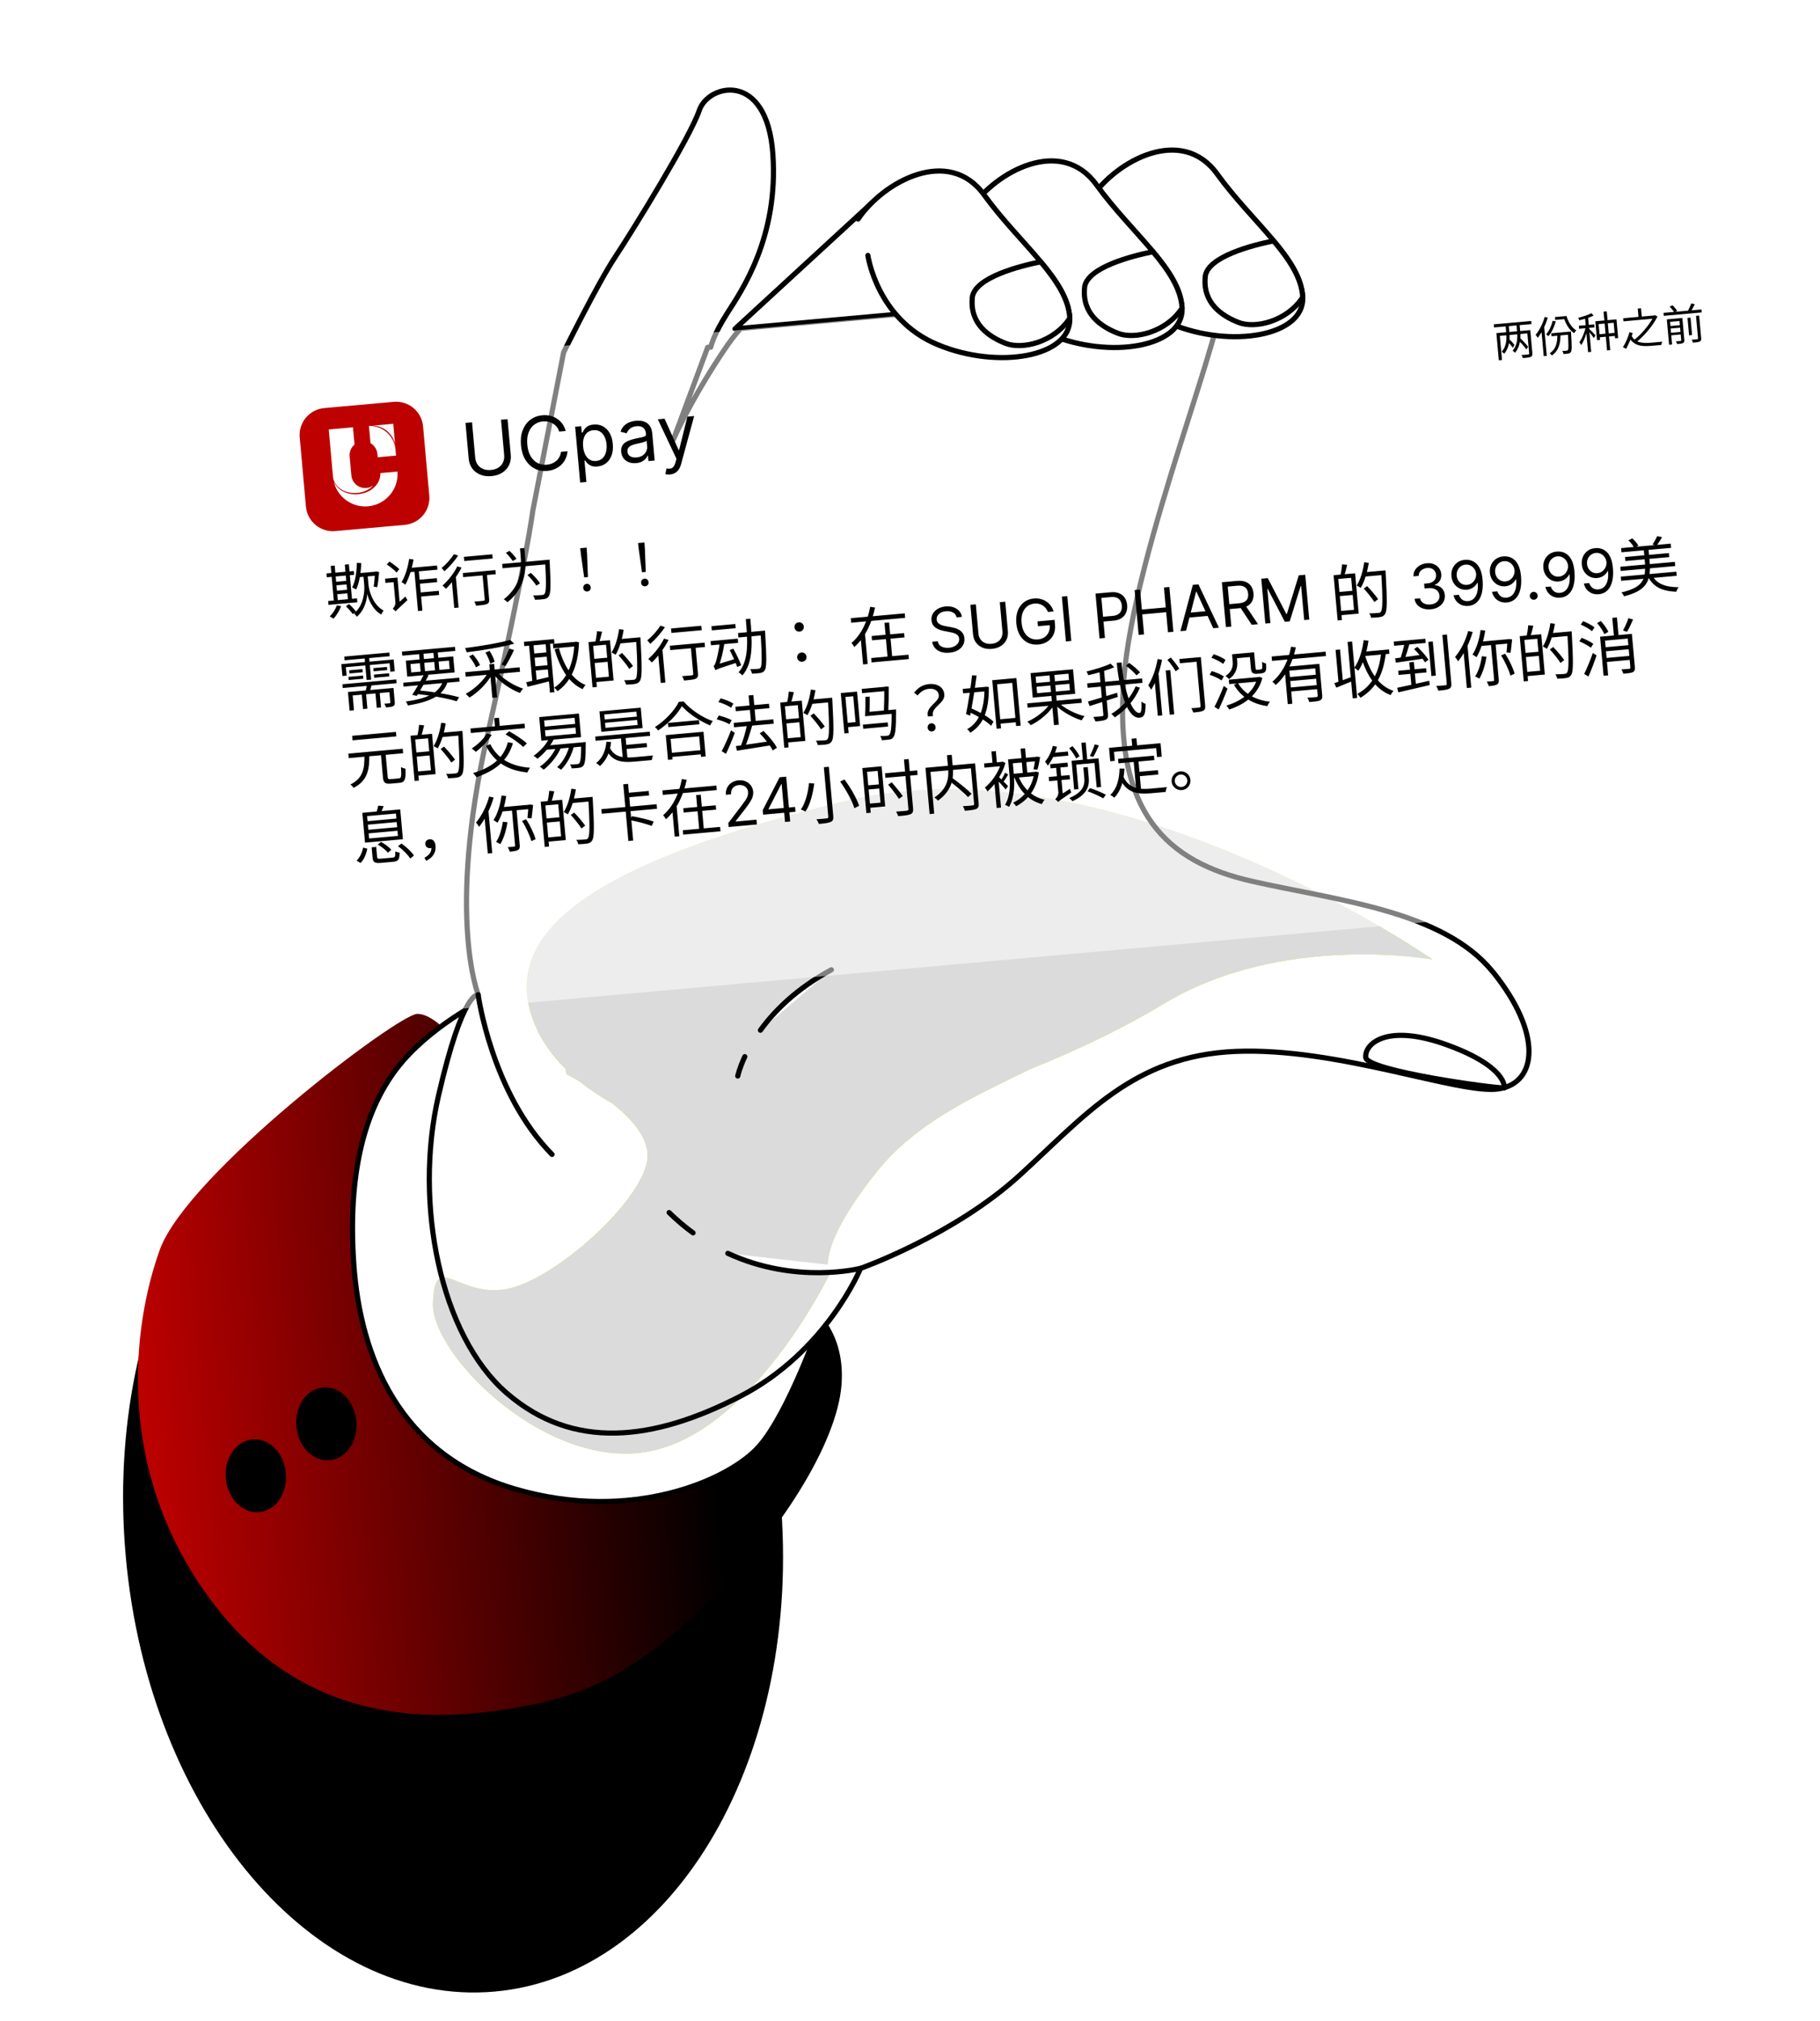 <?xml version="1.0" encoding="UTF-8"?>
<svg xmlns="http://www.w3.org/2000/svg" width="353" height="392" viewBox="0 0 353 392" fill="none">
  <path d="M95.962 386.262C131.024 383.115 155.826 340.231 151.36 290.478C146.894 240.725 114.85 202.944 79.789 206.091C44.728 209.239 19.925 252.123 24.392 301.875C28.858 351.628 60.901 389.409 95.962 386.262Z" fill="black"></path>
  <path d="M89.178 202.886C89.178 202.886 84.608 196.638 80.94 196.638C77.272 196.638 36.332 227.603 30.995 242.386C25.648 257.181 21.892 286.024 41.946 311.718C61.46 336.722 88.219 333.434 101.999 330.857C115.779 328.29 124.696 322.934 137.819 310.372C150.954 297.82 162.345 280.051 163.218 268.589C164.093 257.137 156.614 251.48 152.077 250.308C147.541 249.136 122.11 251.737 101.878 234.591C81.646 217.446 89.188 202.862 89.188 202.862L89.178 202.886Z" fill="url(#paint0_linear_1501_4576)"></path>
  <path d="M94.035 193.793C94.035 193.793 83.166 199.097 76.898 207.317C70.63 215.537 67.391 227.803 68.635 245.335C69.878 262.868 77.283 282.165 99.897 288.792C122.511 295.42 141.456 287.061 147.205 280.547C152.966 274.042 159.06 256.521 159.06 256.521C159.06 256.521 125.13 268.883 106.838 250.893C88.535 232.903 94.036 193.804 94.036 193.804L94.035 193.793Z" fill="white" stroke="black" stroke-linecap="round" stroke-linejoin="round"></path>
  <path d="M289.571 188.533C279.946 176.604 259.335 174.66 242.847 170.925C226.348 167.191 215.995 157.691 217.964 131.917C219.923 106.144 238.368 62.781 237.229 55.294C236.09 47.807 160.218 55.094 153.356 58.085C146.493 61.076 145.038 60.729 139.199 69.785C133.359 78.842 130.608 85.247 130.608 85.247L137.261 67.358L137.851 67.339C137.851 67.339 138.278 65.108 141.033 60.782C143.789 56.456 151.036 46.08 149.9 29.867C148.764 13.654 137.354 16.246 135.621 21.423C133.887 26.601 122.621 44.87 119.299 49.872C115.978 54.873 109.316 68.344 109.316 68.344L103.337 99.079C103.337 99.079 102.253 108.186 94.455 143.015C86.646 177.846 92.763 192.941 92.763 192.941C92.763 192.941 89.811 191.786 85.027 212.598C80.243 233.409 85.389 259.021 98.272 270.181C111.156 281.351 126.674 279.481 143.476 270.861C160.291 262.239 166.909 246 166.909 246C166.909 246 184.873 239.65 197.617 228.077C210.361 216.503 219.765 204.763 239.647 203.921C259.528 203.08 283.176 212.341 290.671 211.191C298.177 210.04 299.209 200.472 289.583 188.532L289.571 188.533Z" fill="white"></path>
  <path d="M164.012 155.358C112.258 167.878 96.892 181.845 103.678 198.562C104.994 201.796 107.067 204.711 109.693 207.316C109.746 207.652 109.8 207.999 109.889 208.355C109.889 208.355 110.877 208.834 112.344 209.691C114.285 211.266 116.429 212.687 118.707 213.96C122.447 216.919 125.887 220.723 125.593 224.555C124.972 232.734 107.379 248.538 98.004 250.061C88.629 251.584 84.417 242.476 83.976 252.672C83.536 262.869 106.651 285.857 126.613 281.35C146.577 276.854 160.892 247.12 160.892 247.12C160.892 247.12 157.781 242.661 169.984 227.342C178.051 217.21 190.402 212.034 199.812 207.35C208.794 203.737 217.744 199.514 225.706 194.686C248.634 180.824 277.811 186.078 277.811 186.078C277.811 186.078 215.755 142.84 164.001 155.359L164.012 155.358Z" fill="#AAFF00"></path>
  <path d="M164.012 155.358C112.258 167.878 96.892 181.845 103.678 198.562C104.994 201.796 107.067 204.711 109.693 207.316C109.746 207.652 109.8 207.999 109.889 208.355C109.889 208.355 110.877 208.834 112.344 209.691C114.285 211.266 116.429 212.687 118.707 213.96C122.447 216.919 125.887 220.723 125.593 224.555C124.972 232.734 107.379 248.538 98.004 250.061C88.629 251.584 84.417 242.476 83.976 252.672C83.536 262.869 106.651 285.857 126.613 281.35C146.577 276.854 160.892 247.12 160.892 247.12C160.892 247.12 157.781 242.661 169.984 227.342C178.051 217.21 190.402 212.034 199.812 207.35C208.794 203.737 217.744 199.514 225.706 194.686C248.634 180.824 277.811 186.078 277.811 186.078C277.811 186.078 215.755 142.84 164.001 155.359L164.012 155.358Z" fill="#DBDBDB"></path>
  <path d="M289.571 188.533C279.946 176.604 259.335 174.66 242.847 170.925C226.348 167.191 215.995 157.691 217.964 131.917C219.923 106.144 238.368 62.781 237.229 55.294C236.09 47.807 160.218 55.094 153.356 58.085C146.493 61.076 145.038 60.729 139.199 69.785C133.359 78.842 130.608 85.247 130.608 85.247L137.261 67.358L137.851 67.339C137.851 67.339 138.278 65.108 141.033 60.782C143.789 56.456 151.036 46.08 149.9 29.867C148.764 13.654 137.354 16.246 135.621 21.423C133.887 26.601 122.621 44.87 119.299 49.872C115.978 54.873 109.316 68.344 109.316 68.344L103.337 99.079C103.337 99.079 102.253 108.186 94.455 143.015C86.646 177.846 92.763 192.941 92.763 192.941C92.763 192.941 89.811 191.786 85.027 212.598C80.243 233.409 85.389 259.021 98.272 270.181C111.156 281.351 126.674 279.481 143.476 270.861C160.291 262.239 166.909 246 166.909 246C166.909 246 184.873 239.65 197.617 228.077C210.361 216.503 219.765 204.763 239.647 203.921C259.528 203.08 283.176 212.341 290.671 211.191C298.177 210.04 299.209 200.472 289.583 188.532L289.571 188.533Z" stroke="black" stroke-linecap="round" stroke-linejoin="round"></path>
  <path d="M291.78 210.989C291.78 210.989 292.419 206.933 280.69 202.668C268.961 198.393 264.655 202.449 264.891 205.086C265.128 207.724 290.131 211.137 291.78 210.989Z" fill="white" stroke="black" stroke-linecap="round" stroke-linejoin="round"></path>
  <path d="M168.997 39.446L142.556 63.781L180.626 60.363C180.626 60.363 178.223 33.596 168.997 39.446Z" fill="white" stroke="black" stroke-linecap="round" stroke-linejoin="round"></path>
  <path d="M147.487 199.81C150.203 196.056 154.518 191.715 161.255 188.088Z" fill="white"></path>
  <path d="M147.487 199.81C150.203 196.056 154.518 191.715 161.255 188.088" stroke="black" stroke-linecap="round" stroke-linejoin="round"></path>
  <path d="M143.09 208.692C143.09 208.692 143.401 207.21 144.461 204.933Z" fill="white"></path>
  <path d="M143.09 208.692C143.09 208.692 143.401 207.21 144.461 204.933" stroke="black" stroke-linecap="round" stroke-linejoin="round"></path>
  <path d="M134.418 239.112C132.846 237.969 131.305 236.665 129.782 235.177Z" fill="white"></path>
  <path d="M134.418 239.112C132.846 237.969 131.305 236.665 129.782 235.177" stroke="black" stroke-linecap="round" stroke-linejoin="round"></path>
  <path d="M166.897 245.99C166.897 245.99 154.44 249.222 141.165 243.085Z" fill="white"></path>
  <path d="M166.897 245.99C166.897 245.99 154.44 249.222 141.165 243.085" stroke="black" stroke-linecap="round" stroke-linejoin="round"></path>
  <g filter="url(#filter0_b_1501_4576)">
    <path d="M331.068 47.154L58.034 71.663C53.066 72.109 49.4 76.487 49.845 81.442L59.525 189.278C59.969 194.233 64.357 197.888 69.325 197.442L342.359 172.933C347.327 172.487 350.993 168.109 350.548 163.154L340.868 55.318C340.424 50.363 336.036 46.708 331.068 47.154Z" fill="white" fill-opacity="0.5"></path>
  </g>
  <path d="M76.356 77.938L62.898 79.146C60.008 79.405 57.876 81.952 58.134 84.834L59.339 98.257C59.598 101.139 62.15 103.265 65.04 103.005L78.498 101.797C81.388 101.538 83.52 98.991 83.261 96.109L82.057 82.686C81.798 79.804 79.246 77.678 76.356 77.938Z" fill="#BD0000"></path>
  <path d="M73.758 91.759C73.763 91.815 73.767 91.86 73.771 91.905C73.775 92.076 73.756 92.248 73.737 92.408C73.687 92.742 73.579 93.07 73.436 93.378C73.138 93.985 72.682 94.491 72.147 94.88C71.613 95.269 70.999 95.54 70.364 95.699C69.729 95.858 69.073 95.906 68.418 95.851C67.774 95.784 67.133 95.614 66.559 95.314C65.985 95.013 65.469 94.593 65.091 94.059C64.947 93.856 64.837 93.639 64.737 93.421C65.448 96.39 68.255 98.479 71.397 98.197C74.821 97.889 77.364 94.878 77.091 91.46L73.769 91.758L73.758 91.759Z" fill="white"></path>
  <path d="M71.078 94.647C69.598 94.779 68.281 93.682 68.147 92.194L67.817 88.52C67.736 87.619 68.115 86.766 68.761 86.22L68.461 82.873L63.76 83.295L64.563 92.243C64.578 92.401 64.592 92.559 64.617 92.716C64.643 92.873 64.679 93.028 64.738 93.171C64.844 93.468 64.994 93.739 65.176 93.995C65.551 94.495 66.064 94.881 66.625 95.16C67.184 95.428 67.802 95.577 68.432 95.623C69.051 95.669 69.682 95.59 70.271 95.424C70.871 95.256 71.427 94.979 71.918 94.605C72.099 94.464 72.256 94.314 72.412 94.152C72.038 94.424 71.576 94.602 71.078 94.647V94.647Z" fill="white"></path>
  <path d="M72.18 82.55C72.59 82.547 73.004 82.601 73.413 82.712C73.717 82.799 74.013 82.92 74.288 83.065C74.563 83.211 74.83 83.392 75.076 83.597C75.322 83.802 75.537 84.033 75.74 84.276C75.933 84.52 76.106 84.788 76.245 85.071C76.427 85.452 76.601 85.868 76.637 86.263L76.271 82.194L72.192 82.561L72.18 82.55Z" fill="white"></path>
  <path d="M76.069 85.144C75.92 84.884 75.749 84.627 75.558 84.406C75.367 84.173 75.154 83.965 74.921 83.77C74.686 83.575 74.443 83.404 74.18 83.257C73.916 83.11 73.643 82.987 73.349 82.888C72.784 82.689 72.172 82.596 71.558 82.606L71.859 85.953C72.591 86.376 73.115 87.136 73.197 88.049L73.254 88.68L76.813 88.36L76.678 86.85C76.578 86.246 76.367 85.674 76.069 85.144Z" fill="white"></path>
  <path d="M289.731 62.907L289.785 63.508L297.041 62.856L296.987 62.256L289.731 62.907ZM290.232 64.612L290.705 69.877L291.322 69.822L290.901 65.141L296.619 64.627L296.567 64.043L290.232 64.612ZM296.188 64.077L296.589 68.544C296.602 68.684 296.556 68.73 296.401 68.752C296.245 68.774 295.686 68.833 295.099 68.852C295.214 69.024 295.321 69.288 295.369 69.458C296.11 69.392 296.611 69.339 296.891 69.222C297.169 69.089 297.242 68.884 297.207 68.497L296.805 64.022L296.188 64.077ZM292.282 66.103C292.692 66.514 293.182 67.084 293.414 67.453L293.74 66.926C293.519 66.581 293.015 66.046 292.597 65.644L292.282 66.103ZM292.012 63.1L292.138 64.499C292.228 65.511 292.3 67.047 291.268 68.209C291.425 68.295 291.641 68.483 291.752 68.605C292.852 67.287 292.852 65.621 292.746 64.444L292.621 63.046L292.012 63.1ZM294.403 65.904C295.002 66.473 295.712 67.271 296.047 67.772L296.384 67.269C296.05 66.785 295.317 66.013 294.712 65.462L294.403 65.904ZM294.118 62.911L294.244 64.31C294.334 65.322 294.398 66.859 293.374 68.02C293.523 68.106 293.747 68.294 293.849 68.417C294.95 67.099 294.958 65.432 294.852 64.255L294.727 62.856L294.118 62.911ZM300.867 64.644L300.918 65.212L304.381 64.901L304.33 64.333L300.867 64.644ZM301.588 61.494L301.638 62.054L303.662 61.872L303.611 61.313L301.588 61.494ZM303.151 61.354L303.179 61.675L303.328 61.661C303.706 62.921 304.428 64.034 305.31 64.627C305.404 64.469 305.596 64.203 305.726 64.084C304.885 63.587 304.184 62.514 303.833 61.293L303.151 61.354ZM304.075 64.356L304.086 64.48C304.241 66.846 304.242 67.692 304.103 67.895C304.044 67.983 303.98 68.005 303.848 68.017C303.717 68.029 303.379 68.059 303.023 68.058C303.128 68.215 303.217 68.472 303.251 68.66C303.622 68.643 303.984 68.61 304.189 68.575C304.425 68.529 304.567 68.45 304.69 68.248C304.879 67.95 304.867 67.08 304.718 64.589C304.718 64.497 304.701 64.3 304.701 64.3L304.075 64.356ZM302.05 64.795C302.086 66.218 301.923 67.634 300.576 68.518C300.717 68.613 300.91 68.82 300.996 68.945C302.431 67.937 302.69 66.388 302.658 64.74L302.05 64.795ZM301.139 62.223C300.959 63.085 300.491 64.155 299.881 64.84C300.013 64.928 300.228 65.1 300.321 65.216C300.99 64.451 301.493 63.302 301.753 62.325L301.139 62.223ZM299.595 61.474C299.247 62.766 298.584 64.069 297.841 64.941C297.969 65.07 298.172 65.384 298.25 65.518C299.056 64.516 299.778 63.05 300.196 61.603L299.595 61.474ZM298.93 63.673L299.415 69.079L300.008 69.025L299.471 63.044L299.454 63.038L298.93 63.673ZM309.423 62.309L309.752 65.978L310.337 65.925L310.061 62.857L312.982 62.595L313.253 65.614L313.853 65.56L313.528 61.94L309.423 62.309ZM311.022 60.44L311.698 67.968L312.315 67.912L311.639 60.385L311.022 60.44ZM309.867 64.856L309.921 65.448L313.639 65.115L313.586 64.522L309.867 64.856ZM307.403 61.428L308.02 68.298L308.621 68.244L308.004 61.374L307.403 61.428ZM306.226 63.184L306.278 63.769L309.265 63.5L309.212 62.916L306.226 63.184ZM307.595 63.285C307.39 64.332 306.856 65.674 306.322 66.385C306.442 66.516 306.605 66.758 306.686 66.925C307.251 66.103 307.771 64.605 307.996 63.415L307.595 63.285ZM308.669 60.742C308.069 61.078 307.004 61.414 306.096 61.645C306.174 61.779 306.275 61.977 306.312 62.115C307.255 61.898 308.362 61.575 309.084 61.211L308.669 60.742ZM308.192 63.746L307.927 64.027C308.193 64.31 308.903 65.2 309.126 65.561L309.461 65.042C309.268 64.827 308.417 63.941 308.192 63.746ZM314.819 61.725L314.873 62.325L320.986 61.776L320.932 61.176L314.819 61.725ZM317.652 59.837L317.82 61.712L318.454 61.656L318.285 59.78L317.652 59.837ZM320.734 61.194L320.748 61.342C320.036 62.832 318.326 64.943 316.76 66.07C316.918 66.164 317.132 66.335 317.243 66.458C318.851 65.252 320.611 63.145 321.481 61.384L320.994 61.129L320.874 61.181L320.734 61.194ZM316.424 65.097L315.917 65.366C316.846 67.025 318.26 67.254 320.3 67.071L322.225 66.898C322.243 66.723 322.324 66.425 322.401 66.269C322.023 66.311 320.559 66.442 320.279 66.468C318.535 66.624 317.161 66.474 316.424 65.097ZM315.4 67.644C315.95 66.649 316.433 65.386 316.677 64.593L316.056 64.417C315.814 65.326 315.295 66.558 314.776 67.343L315.4 67.644ZM322.654 60.681L322.706 61.257L330.061 60.597L330.009 60.021L322.654 60.681ZM323.739 63.254L323.783 63.74L326.086 63.533L326.043 63.048L323.739 63.254ZM323.857 64.571L323.901 65.056L326.204 64.849L326.161 64.364L323.857 64.571ZM327.303 61.657L327.606 65.039L328.19 64.986L327.887 61.605L327.303 61.657ZM325.7 61.727L326.081 65.972C326.091 66.079 326.061 66.114 325.946 66.133C325.832 66.152 325.454 66.186 325.041 66.206C325.137 66.355 325.248 66.577 325.295 66.731C325.855 66.68 326.217 66.648 326.43 66.529C326.651 66.41 326.711 66.239 326.683 65.926L326.301 61.673L325.7 61.727ZM328.951 61.261L329.343 65.629C329.353 65.744 329.315 65.781 329.184 65.801C329.045 65.822 328.601 65.862 328.097 65.89C328.203 66.047 328.325 66.301 328.373 66.463C329.014 66.405 329.424 66.352 329.671 66.238C329.917 66.117 329.984 65.936 329.952 65.574L329.56 61.206L328.951 61.261ZM323.831 59.473C324.175 59.798 324.558 60.27 324.717 60.571L325.306 60.294C325.121 59.987 324.732 59.533 324.379 59.208L323.831 59.473ZM328.038 58.855C327.872 59.317 327.559 59.984 327.298 60.405L327.86 60.562C328.129 60.148 328.449 59.547 328.715 59.009L328.038 58.855ZM323.29 61.943L323.731 66.863L324.315 66.81L323.922 62.425L325.946 62.244L325.898 61.709L323.29 61.943Z" fill="black"></path>
  <path d="M97.172 81.408L98.443 81.294L99.067 88.243C99.132 88.961 99.02 89.617 98.732 90.211C98.448 90.801 98.014 91.286 97.432 91.666C96.849 92.042 96.146 92.267 95.323 92.341C94.499 92.414 93.767 92.318 93.127 92.052C92.486 91.782 91.972 91.382 91.583 90.853C91.198 90.319 90.973 89.693 90.908 88.976L90.284 82.026L91.555 81.912L92.17 88.759C92.216 89.272 92.37 89.718 92.631 90.097C92.892 90.473 93.241 90.757 93.679 90.948C94.119 91.136 94.632 91.204 95.216 91.151C95.8 91.099 96.292 90.941 96.692 90.678C97.092 90.411 97.385 90.07 97.572 89.654C97.761 89.234 97.833 88.767 97.787 88.255L97.172 81.408ZM109.722 83.588L108.451 83.702C108.343 83.343 108.183 83.034 107.97 82.774C107.76 82.514 107.514 82.302 107.231 82.138C106.95 81.97 106.645 81.853 106.316 81.786C105.986 81.719 105.647 81.701 105.298 81.732C104.663 81.79 104.102 82.002 103.614 82.369C103.131 82.736 102.765 83.246 102.517 83.899C102.272 84.551 102.191 85.332 102.273 86.24C102.354 87.149 102.573 87.903 102.93 88.501C103.29 89.099 103.741 89.535 104.282 89.811C104.827 90.085 105.417 90.195 106.053 90.137C106.401 90.106 106.732 90.028 107.044 89.904C107.357 89.779 107.636 89.611 107.883 89.4C108.132 89.184 108.336 88.93 108.496 88.637C108.659 88.34 108.762 88.007 108.804 87.638L110.075 87.524C110.028 88.069 109.897 88.564 109.682 89.011C109.467 89.457 109.185 89.846 108.836 90.177C108.486 90.504 108.085 90.766 107.63 90.962C107.179 91.157 106.689 91.279 106.16 91.326C105.264 91.407 104.449 91.26 103.712 90.885C102.976 90.51 102.372 89.937 101.9 89.167C101.428 88.397 101.142 87.458 101.043 86.351C100.943 85.244 101.057 84.269 101.385 83.427C101.712 82.585 102.205 81.914 102.862 81.414C103.52 80.914 104.296 80.624 105.192 80.543C105.721 80.496 106.225 80.528 106.704 80.64C107.186 80.752 107.628 80.939 108.03 81.203C108.432 81.463 108.779 81.794 109.07 82.195C109.36 82.592 109.578 83.057 109.722 83.588ZM112.524 93.586L111.553 82.762L112.721 82.657L112.834 83.908L112.977 83.895C113.054 83.75 113.161 83.565 113.299 83.339C113.44 83.109 113.652 82.897 113.934 82.703C114.22 82.506 114.619 82.384 115.131 82.338C115.794 82.278 116.393 82.391 116.929 82.677C117.464 82.963 117.901 83.398 118.239 83.981C118.577 84.563 118.783 85.268 118.858 86.095C118.932 86.928 118.855 87.664 118.627 88.301C118.398 88.934 118.047 89.441 117.575 89.821C117.102 90.198 116.538 90.415 115.882 90.474C115.377 90.52 114.964 90.472 114.645 90.332C114.326 90.189 114.074 90.017 113.891 89.816C113.707 89.612 113.565 89.442 113.463 89.307L113.36 89.316L113.734 93.478L112.524 93.586ZM113.095 86.591C113.149 87.186 113.283 87.703 113.498 88.141C113.713 88.577 113.999 88.907 114.357 89.134C114.714 89.356 115.136 89.446 115.621 89.403C116.126 89.357 116.536 89.186 116.851 88.889C117.168 88.589 117.392 88.203 117.522 87.734C117.655 87.26 117.696 86.743 117.646 86.183C117.596 85.629 117.466 85.138 117.256 84.709C117.048 84.277 116.762 83.946 116.397 83.717C116.035 83.484 115.598 83.391 115.085 83.437C114.593 83.481 114.191 83.643 113.879 83.922C113.566 84.199 113.344 84.566 113.213 85.026C113.082 85.482 113.042 86.004 113.095 86.591ZM123.387 89.821C122.888 89.866 122.427 89.813 122.004 89.661C121.58 89.507 121.232 89.26 120.961 88.923C120.689 88.582 120.53 88.156 120.484 87.643C120.444 87.192 120.5 86.819 120.652 86.523C120.805 86.223 121.022 85.98 121.305 85.793C121.588 85.605 121.905 85.456 122.257 85.345C122.612 85.231 122.97 85.133 123.331 85.053C123.804 84.948 124.187 84.867 124.482 84.81C124.78 84.749 124.993 84.673 125.123 84.582C125.256 84.491 125.314 84.348 125.296 84.153L125.292 84.112C125.247 83.606 125.073 83.226 124.771 82.971C124.473 82.715 124.045 82.612 123.488 82.662C122.911 82.714 122.47 82.881 122.164 83.163C121.859 83.445 121.653 83.736 121.545 84.035L120.36 83.728C120.522 83.231 120.762 82.834 121.08 82.537C121.401 82.236 121.76 82.015 122.157 81.872C122.557 81.726 122.955 81.635 123.352 81.6C123.604 81.577 123.898 81.582 124.231 81.614C124.568 81.642 124.898 81.735 125.222 81.892C125.55 82.048 125.833 82.303 126.071 82.657C126.309 83.012 126.457 83.501 126.513 84.126L126.978 89.313L125.769 89.421L125.673 88.356L125.612 88.361C125.545 88.539 125.425 88.734 125.251 88.946C125.077 89.158 124.837 89.347 124.532 89.512C124.227 89.677 123.845 89.78 123.387 89.821ZM123.474 88.718C123.952 88.675 124.347 88.545 124.658 88.328C124.973 88.11 125.2 87.845 125.341 87.533C125.485 87.22 125.543 86.9 125.513 86.572L125.414 85.465C125.368 85.531 125.26 85.598 125.091 85.665C124.924 85.728 124.73 85.788 124.508 85.846C124.289 85.9 124.075 85.95 123.865 85.997C123.659 86.039 123.492 86.075 123.363 86.104C123.053 86.173 122.765 86.266 122.5 86.383C122.238 86.496 122.031 86.65 121.88 86.847C121.732 87.039 121.672 87.289 121.699 87.596C121.737 88.016 121.921 88.32 122.251 88.508C122.585 88.691 122.992 88.761 123.474 88.718ZM129.948 92.022C129.743 92.04 129.559 92.04 129.395 92.02C129.232 92.004 129.118 91.983 129.054 91.958L129.266 90.864C129.566 90.913 129.828 90.917 130.052 90.876C130.276 90.835 130.466 90.717 130.624 90.52C130.786 90.326 130.923 90.023 131.034 89.61L131.204 88.975L127.583 81.323L128.895 81.206L131.631 87.283L131.713 87.276L133.323 80.808L134.635 80.69L132.103 90.01C131.989 90.43 131.833 90.784 131.635 91.07C131.437 91.36 131.197 91.583 130.915 91.739C130.636 91.895 130.314 91.989 129.948 92.022Z" fill="black"></path>
  <path d="M63.312 111.222L63.379 111.962L68.695 111.485L68.628 110.745L63.312 111.222ZM64.795 112.875L64.856 113.559L67.649 113.309L67.587 112.625L64.795 112.875ZM64.95 114.602L65.011 115.286L67.804 115.036L67.742 114.352L64.95 114.602ZM63.645 116.562L63.712 117.314L69.308 116.811L69.241 116.06L63.645 116.562ZM64.142 109.757L64.773 116.789L65.547 116.719L64.915 109.688L64.142 109.757ZM66.878 109.511L67.509 116.543L68.294 116.473L67.663 109.441L66.878 109.511ZM65.337 117.405C65.057 118.188 64.541 118.992 63.958 119.553C64.16 119.659 64.519 119.875 64.688 119.996C65.254 119.38 65.838 118.457 66.166 117.568L65.337 117.405ZM67.105 117.586C67.577 118.052 68.143 118.691 68.407 119.108L69.029 118.611C68.766 118.205 68.191 117.59 67.7 117.159L67.105 117.586ZM69.425 111.182L69.494 111.956L72.982 111.643L72.913 110.869L69.425 111.182ZM70.889 111.378L70.463 111.417L70.644 113.435C70.728 114.366 70.698 117.308 68.654 118.973C68.826 119.116 69.092 119.442 69.209 119.613C70.83 118.269 71.196 116.054 71.228 115.147C71.396 116.013 72.157 118.195 73.942 119.188C74.047 118.975 74.263 118.605 74.392 118.412C72.134 117.179 71.544 114.259 71.463 113.362L71.282 111.343L70.889 111.378ZM69.221 109.165C69.17 110.99 68.922 112.765 68.304 113.939C68.526 114.021 68.918 114.223 69.086 114.333C69.684 113.058 69.978 111.178 70.073 109.213L69.221 109.165ZM72.7 110.888L72.714 111.045C72.691 111.929 72.6 113.056 72.471 113.758L73.151 113.9C73.331 113.138 73.45 111.94 73.529 110.938L72.954 110.831L72.834 110.876L72.7 110.888ZM79.451 110.158L79.131 111L84.839 110.488L84.767 109.681L79.451 110.158ZM81.071 112.465L81.141 113.239L84.797 112.911L84.727 112.137L81.071 112.465ZM81.282 114.934L81.353 115.73L85.177 115.387L85.106 114.59L81.282 114.934ZM80.338 110.338L81.072 118.514L81.924 118.437L81.19 110.262L80.338 110.338ZM79.361 108.402C79.103 110.065 78.59 111.773 77.888 112.898C78.102 113.015 78.465 113.276 78.623 113.398C79.314 112.16 79.894 110.31 80.208 108.518L79.361 108.402ZM75.025 109.47C75.689 109.93 76.517 110.591 76.919 111.041L77.449 110.394C77.037 109.967 76.201 109.342 75.541 108.915L75.025 109.47ZM76.748 118.585C76.896 118.346 77.189 118.082 79.027 116.391C78.911 116.232 78.735 115.909 78.636 115.691L76.701 117.436L76.508 117.804L76.748 118.585ZM74.686 112.236L74.759 113.055L76.834 112.868L76.761 112.05L74.686 112.236ZM76.748 118.585C76.718 118.249 77.56 117.303 77.56 117.303L77.086 112.021L76.267 112.094L76.689 116.793C76.742 117.388 76.378 117.861 76.17 118.061C76.339 118.181 76.633 118.437 76.748 118.585ZM89.975 108.003L90.047 108.811L95.554 108.317L95.482 107.509L89.975 108.003ZM93.55 111.051L94.017 116.255C94.034 116.446 93.971 116.497 93.748 116.528C93.547 116.557 92.795 116.625 91.997 116.674C92.142 116.91 92.286 117.247 92.341 117.48C93.44 117.381 94.078 117.312 94.448 117.155C94.817 116.986 94.918 116.717 94.87 116.19L94.402 110.975L93.55 111.051ZM89.76 111.143L89.831 111.939L96.156 111.371L96.085 110.575L89.76 111.143ZM87.594 112.208L88.106 117.916L88.948 117.841L88.374 111.448L88.269 111.412L87.594 112.208ZM88.694 109.848C88.035 111.207 86.919 112.619 85.827 113.554C86.02 113.694 86.345 114.038 86.484 114.195C87.577 113.148 88.77 111.582 89.517 110.079L88.694 109.848ZM88.018 107.489C87.519 108.348 86.522 109.455 85.647 110.167C85.808 110.322 86.061 110.627 86.201 110.795C87.135 109.988 88.192 108.796 88.855 107.742L88.018 107.489ZM97.401 109.372L97.477 110.213L106.135 109.436L106.059 108.594L97.401 109.372ZM105.711 108.626L105.727 108.805C105.968 113.125 105.938 114.801 105.611 115.192C105.489 115.338 105.368 115.383 105.133 115.404C104.852 115.429 104.146 115.493 103.387 115.482C103.568 115.726 103.713 116.086 103.758 116.33C104.446 116.314 105.164 116.261 105.554 116.192C105.955 116.122 106.215 115.997 106.433 115.661C106.836 115.104 106.85 113.498 106.614 108.986C106.614 108.861 106.586 108.547 106.586 108.547L105.711 108.626ZM100.85 106.36L100.97 107.695C101.178 110.016 101.251 113.469 97.712 116.24C97.939 116.367 98.278 116.619 98.43 116.809C102.111 113.855 102.048 110.13 101.822 107.618L101.703 106.284L100.85 106.36ZM98.112 107.216C98.608 107.703 99.189 108.386 99.443 108.815L100.173 108.388C99.896 107.949 99.306 107.29 98.813 106.837L98.112 107.216ZM102.308 111.52C102.941 112.142 103.698 113.023 104.032 113.593L104.737 113.134C104.392 112.565 103.626 111.718 102.972 111.11L102.308 111.52ZM113.305 111.991L114.034 111.926L113.868 107.554L113.782 106.217L112.537 106.329L112.69 107.66L113.305 111.991ZM113.923 114.717C114.316 114.682 114.616 114.372 114.575 113.924C114.535 113.475 114.183 113.201 113.79 113.237C113.386 113.273 113.088 113.605 113.129 114.053C113.169 114.502 113.519 114.753 113.923 114.717ZM124.52 110.985L125.249 110.919L125.083 106.548L124.997 105.21L123.752 105.322L123.905 106.653L124.52 110.985ZM125.138 113.71C125.531 113.675 125.831 113.365 125.79 112.917C125.75 112.468 125.398 112.195 125.005 112.23C124.601 112.266 124.303 112.598 124.344 113.047C124.384 113.495 124.734 113.746 125.138 113.71Z" fill="black"></path>
  <path d="M66.774 127.344L66.838 128.061L75.575 127.277L75.511 126.56L66.774 127.344ZM66.413 132.714L66.478 133.443L76.924 132.505L76.859 131.776L66.413 132.714ZM67.724 130.006L67.778 130.615L70.36 130.383L70.305 129.774L67.724 130.006ZM67.585 131.283L67.64 131.893L70.473 131.638L70.418 131.029L67.585 131.283ZM72.522 130.84L72.576 131.449L75.504 131.187L75.45 130.577L72.522 130.84ZM72.409 129.585L72.464 130.195L75.105 129.957L75.05 129.348L72.409 129.585ZM70.695 127.269L71.11 131.894L71.983 131.816L71.567 127.191L70.695 127.269ZM70.147 134.451L70.423 137.522L71.259 137.447L70.984 134.376L70.147 134.451ZM72.8 134.213L73.076 137.284L73.901 137.21L73.625 134.139L72.8 134.213ZM66.207 128.816L66.413 131.111L67.226 131.038L67.079 129.401L75.565 128.639L75.712 130.276L76.561 130.2L76.355 127.905L66.207 128.816ZM67.488 134.22L67.812 137.829L68.66 137.753L68.403 134.884L75.753 134.225L75.687 133.484L67.488 134.22ZM75.46 133.504L75.704 136.229C75.714 136.337 75.681 136.376 75.551 136.399C75.42 136.423 75.014 136.46 74.535 136.491C74.662 136.696 74.821 136.995 74.876 137.207C75.534 137.148 75.977 137.12 76.263 136.95C76.562 136.791 76.602 136.57 76.566 136.164L76.32 133.427L75.46 133.504ZM71.182 132.563C71.143 133.06 70.992 133.797 70.856 134.303L71.653 134.316C71.816 133.855 72.008 133.175 72.165 132.51L71.182 132.563ZM78.205 132.414L78.273 133.167L89.149 132.191L89.081 131.438L78.205 132.414ZM77.952 126.377L78.023 127.165L88.314 126.242L88.243 125.453L77.952 126.377ZM82.24 130.787C81.604 132.025 80.636 133.726 79.958 134.763L80.832 134.973C81.509 133.925 82.468 132.26 83.134 130.948L82.24 130.787ZM85.962 131.983C85.215 134.399 82.948 135.458 78.702 136.068C78.864 136.259 79.036 136.568 79.119 136.826C83.571 136.089 86.029 134.88 86.845 132.157L85.962 131.983ZM80.593 134.585C83.679 134.875 86.68 135.424 88.576 136.013L89.049 135.236C87.131 134.673 83.987 134.148 80.988 133.887L80.593 134.585ZM81.242 126.382L81.616 130.554L82.465 130.477L82.091 126.306L81.242 126.382ZM84.027 126.132L84.401 130.304L85.25 130.228L84.875 126.056L84.027 126.132ZM79.615 128.794L87.073 128.124L87.219 129.75L79.761 130.419L79.615 128.794ZM78.713 128.14L78.991 131.235L88.182 130.41L87.904 127.315L78.713 128.14ZM98.755 125.786C98.418 126.732 97.792 128.078 97.264 128.908L98.024 129.189C98.565 128.37 99.212 127.119 99.695 126.063L98.755 125.786ZM90.975 127.304C91.54 127.952 92.1 128.829 92.31 129.425L93.104 129.004C92.869 128.399 92.286 127.548 91.712 126.924L90.975 127.304ZM94.15 126.561C94.572 127.234 94.954 128.14 95.09 128.718L95.937 128.352C95.812 127.761 95.383 126.884 94.952 126.236L94.15 126.561ZM94.909 128.842L95.492 135.344L96.424 135.261L95.841 128.759L94.909 128.842ZM90.239 130.37L90.317 131.243L100.858 130.296L100.78 129.424L90.239 130.37ZM98.941 124.107C96.898 124.7 93.266 125.303 90.205 125.698C90.308 125.906 90.462 126.278 90.507 126.515C93.618 126.139 97.297 125.52 99.73 124.843L98.941 124.107ZM94.771 130.264C93.884 131.922 92.04 133.666 90.315 134.58C90.547 134.752 90.877 135.072 91.054 135.297C92.77 134.275 94.604 132.424 95.578 130.529L94.771 130.264ZM96.216 130.123L95.483 130.538C96.799 132.179 98.96 133.708 100.854 134.405C100.987 134.14 101.254 133.767 101.452 133.556C99.58 132.965 97.408 131.582 96.216 130.123ZM107.24 124.88L107.318 125.753L111.728 125.357L111.65 124.484L107.24 124.88ZM101.614 124.481L101.689 125.318L107.533 124.793L107.458 123.957L101.614 124.481ZM103.23 126.782L103.304 127.607L106.411 127.328L106.337 126.503L103.23 126.782ZM103.453 129.268L103.526 130.081L106.633 129.802L106.56 128.989L103.453 129.268ZM111.387 124.508L111.406 124.723C111.269 128.964 109.74 131.933 107.484 133.376C107.703 133.525 107.984 133.837 108.147 134.052C110.572 132.34 112.149 129.367 112.295 124.559L111.708 124.455L111.542 124.494L111.387 124.508ZM108.41 125.703L107.564 125.947C108.642 129.634 110.279 132.427 113.004 133.664C113.126 133.412 113.383 133.052 113.57 132.854C110.994 131.808 109.354 129.1 108.41 125.703ZM102.575 124.72L103.271 132.477L104.132 132.4L103.435 124.643L102.575 124.72ZM105.778 124.433L106.666 134.329L107.527 134.252L106.638 124.356L105.778 124.433ZM102.076 132.319L102.324 133.201C103.55 132.898 105.246 132.469 106.86 132.059L106.738 131.238C105.017 131.658 103.235 132.071 102.076 132.319ZM114.675 124.49L114.747 125.291L117.543 125.039L118.1 131.243L115.303 131.494L115.376 132.306L119.01 131.98L118.308 124.164L114.675 124.49ZM114.137 124.538L114.924 133.311L115.761 133.236L114.973 124.463L114.137 124.538ZM114.913 127.818L114.985 128.619L118.284 128.322L118.212 127.522L114.913 127.818ZM115.791 122.426C115.751 123.056 115.605 123.985 115.454 124.576L116.187 124.691C116.377 124.132 116.602 123.281 116.775 122.518L115.791 122.426ZM120.002 123.975L120.077 124.812L123.746 124.483L123.671 123.646L120.002 123.975ZM123.36 123.674L123.378 123.865C123.683 129.151 123.67 131.152 123.315 131.618C123.197 131.785 123.057 131.834 122.818 131.855C122.543 131.88 121.825 131.932 121.042 131.942C121.231 132.166 121.372 132.527 121.42 132.788C122.092 132.764 122.799 132.724 123.201 132.64C123.617 132.567 123.882 132.434 124.114 132.064C124.539 131.436 124.54 129.568 124.239 124.065C124.227 123.933 124.197 123.599 124.197 123.599L123.36 123.674ZM120.079 122.017C119.846 123.712 119.337 125.421 118.618 126.545C118.844 126.646 119.237 126.863 119.405 126.993C120.128 125.783 120.676 123.963 120.958 122.143L120.079 122.017ZM119.982 127.11C120.718 127.923 121.625 129.035 122.049 129.731L122.771 129.185C122.325 128.514 121.396 127.429 120.639 126.641L119.982 127.11ZM130.153 121.896L130.23 122.756L136.098 122.229L136.021 121.369L130.153 121.896ZM133.962 125.144L134.46 130.69C134.478 130.893 134.411 130.947 134.173 130.98C133.959 131.012 133.158 131.084 132.307 131.136C132.463 131.387 132.615 131.747 132.674 131.995C133.845 131.889 134.525 131.816 134.92 131.648C135.313 131.468 135.42 131.182 135.37 130.62L134.871 125.062L133.962 125.144ZM129.923 125.241L129.999 126.09L136.74 125.485L136.664 124.636L129.923 125.241ZM127.615 126.376L128.161 132.46L129.058 132.379L128.446 125.567L128.334 125.529L127.615 126.376ZM128.787 123.862C128.086 125.31 126.895 126.814 125.732 127.81C125.938 127.961 126.284 128.327 126.432 128.495C127.597 127.378 128.869 125.71 129.665 124.108L128.787 123.862ZM128.067 121.348C127.535 122.263 126.472 123.443 125.54 124.201C125.712 124.366 125.982 124.692 126.131 124.871C127.126 124.011 128.253 122.741 128.959 121.617L128.067 121.348ZM143.148 122.777L143.225 123.638L148.018 123.208L147.94 122.347L143.148 122.777ZM147.498 122.387L147.516 122.59C147.812 127.359 147.799 129.095 147.511 129.506C147.392 129.661 147.264 129.709 147.06 129.715C146.797 129.739 146.175 129.795 145.488 129.796C145.678 130.032 145.807 130.394 145.855 130.655C146.491 130.634 147.138 130.588 147.505 130.519C147.895 130.435 148.126 130.318 148.336 129.974C148.707 129.411 148.699 127.713 148.411 122.763C148.401 122.643 148.383 122.307 148.383 122.307L147.498 122.387ZM144.652 120.076C144.991 123.985 145.348 128.098 143.242 130.407C143.482 130.53 143.82 130.801 143.993 130.991C146.214 128.478 145.886 124.158 145.537 119.997L144.652 120.076ZM137.992 121.445L138.065 122.258L142.69 121.842L142.617 121.03L137.992 121.445ZM137.818 124.34L137.891 125.153L143.162 124.68L143.089 123.867L137.818 124.34ZM141.528 126.079C142.068 127.127 142.713 128.539 142.992 129.37L143.756 129.024C143.467 128.218 142.801 126.832 142.239 125.811L141.528 126.079ZM138.759 129.99C139.031 129.797 139.473 129.625 143.08 128.47C143.027 128.282 142.936 127.941 142.891 127.704L139.045 128.88L138.62 129.244L138.759 129.99ZM138.759 129.99C138.742 129.799 139.335 129.433 139.335 129.433L139.334 129.421C139.833 128.135 140.285 126.323 140.512 124.689L139.615 124.492C139.467 126.071 139.012 127.847 138.872 128.294C138.71 128.778 138.583 129.103 138.397 129.18C138.513 129.398 138.694 129.804 138.759 129.99ZM155.087 122.501C155.565 122.458 155.951 122.062 155.903 121.524C155.853 120.974 155.403 120.653 154.925 120.696C154.435 120.74 154.048 121.136 154.098 121.686C154.146 122.224 154.597 122.545 155.087 122.501ZM155.611 128.345C156.089 128.302 156.477 127.918 156.427 127.368C156.378 126.819 155.928 126.509 155.45 126.552C154.96 126.596 154.573 126.981 154.622 127.53C154.672 128.08 155.121 128.389 155.611 128.345ZM165.013 119.899L165.091 120.771L175.561 119.831L175.483 118.959L165.013 119.899ZM169.058 123.355L169.133 124.192L175.432 123.626L175.357 122.79L169.058 123.355ZM168.972 127.628L169.048 128.476L176.279 127.827L176.203 126.979L168.972 127.628ZM171.552 120.806L172.18 127.798L173.076 127.717L172.448 120.725L171.552 120.806ZM168.779 117.693C168.33 120.215 167.17 122.994 165.155 124.705C165.317 124.896 165.578 125.258 165.695 125.488C167.92 123.566 169.128 120.65 169.719 117.838L168.779 117.693ZM166.854 122.83L167.396 128.866L168.292 128.785L167.751 122.749L166.854 122.83ZM185.541 119.737C185.452 119.312 185.215 118.996 184.832 118.791C184.448 118.586 183.993 118.507 183.467 118.554C183.082 118.589 182.751 118.681 182.473 118.832C182.199 118.982 181.991 119.173 181.849 119.406C181.71 119.638 181.653 119.892 181.678 120.17C181.699 120.402 181.772 120.596 181.897 120.753C182.025 120.907 182.182 121.032 182.367 121.126C182.552 121.218 182.744 121.291 182.943 121.344C183.141 121.395 183.323 121.434 183.488 121.462L184.392 121.62C184.624 121.659 184.883 121.719 185.17 121.799C185.459 121.878 185.74 121.997 186.011 122.155C186.284 122.31 186.517 122.521 186.709 122.786C186.901 123.051 187.015 123.387 187.052 123.795C187.094 124.264 187.009 124.7 186.797 125.101C186.588 125.502 186.258 125.835 185.809 126.101C185.362 126.367 184.804 126.529 184.137 126.589C183.514 126.645 182.966 126.593 182.493 126.433C182.022 126.273 181.64 126.025 181.348 125.689C181.058 125.352 180.875 124.948 180.798 124.476L181.885 124.378C181.942 124.704 182.077 124.966 182.289 125.164C182.503 125.358 182.763 125.495 183.07 125.573C183.379 125.648 183.706 125.669 184.051 125.638C184.453 125.602 184.808 125.505 185.116 125.346C185.424 125.184 185.661 124.978 185.826 124.726C185.992 124.472 186.06 124.186 186.032 123.869C186.006 123.581 185.904 123.353 185.727 123.186C185.549 123.02 185.324 122.892 185.05 122.802C184.777 122.712 184.484 122.639 184.171 122.582L183.074 122.372C182.377 122.238 181.814 122.007 181.386 121.681C180.957 121.354 180.716 120.898 180.664 120.312C180.62 119.825 180.714 119.389 180.944 119.003C181.178 118.614 181.509 118.3 181.938 118.058C182.369 117.814 182.862 117.667 183.417 117.618C183.977 117.567 184.484 117.623 184.938 117.785C185.392 117.944 185.761 118.184 186.047 118.507C186.335 118.829 186.506 119.209 186.56 119.646L185.541 119.737ZM193.918 116.795L194.971 116.7L195.488 122.456C195.541 123.05 195.449 123.593 195.21 124.085C194.975 124.574 194.616 124.975 194.133 125.29C193.651 125.601 193.068 125.787 192.387 125.849C191.705 125.91 191.099 125.83 190.568 125.61C190.038 125.386 189.611 125.055 189.29 124.616C188.97 124.174 188.784 123.656 188.731 123.062L188.214 117.307L189.267 117.212L189.776 122.883C189.814 123.307 189.941 123.677 190.158 123.991C190.374 124.302 190.663 124.537 191.025 124.696C191.39 124.851 191.814 124.907 192.298 124.864C192.782 124.821 193.19 124.69 193.521 124.472C193.852 124.251 194.095 123.968 194.249 123.624C194.406 123.276 194.466 122.89 194.427 122.465L193.918 116.795ZM203.259 118.695C203.14 118.417 202.994 118.172 202.821 117.959C202.65 117.744 202.453 117.565 202.229 117.422C202.008 117.279 201.762 117.177 201.491 117.116C201.221 117.055 200.928 117.038 200.614 117.067C200.099 117.113 199.643 117.288 199.245 117.592C198.847 117.895 198.547 118.317 198.345 118.858C198.142 119.398 198.075 120.044 198.142 120.797C198.21 121.549 198.393 122.173 198.691 122.669C198.989 123.164 199.366 123.525 199.819 123.752C200.273 123.98 200.769 124.069 201.307 124.021C201.805 123.976 202.234 123.831 202.594 123.585C202.957 123.335 203.227 123.006 203.404 122.596C203.584 122.184 203.65 121.711 203.602 121.18L203.93 121.218L201.316 121.453L201.232 120.519L204.543 120.222L204.626 121.156C204.691 121.872 204.594 122.508 204.336 123.065C204.08 123.621 203.699 124.069 203.19 124.408C202.684 124.745 202.086 124.944 201.395 125.006C200.626 125.075 199.933 124.954 199.318 124.645C198.705 124.335 198.206 123.86 197.821 123.222C197.438 122.583 197.206 121.805 197.124 120.888C197.062 120.201 197.098 119.574 197.233 119.009C197.37 118.44 197.591 117.947 197.896 117.529C198.201 117.111 198.576 116.777 199.021 116.529C199.467 116.281 199.968 116.132 200.526 116.082C200.984 116.041 201.418 116.072 201.826 116.175C202.237 116.275 202.61 116.437 202.944 116.661C203.28 116.881 203.569 117.156 203.809 117.486C204.05 117.812 204.228 118.183 204.345 118.597L203.259 118.695ZM207.008 115.62L207.788 124.312L206.736 124.407L205.955 115.714L207.008 115.62ZM213.26 123.821L212.48 115.129L215.417 114.865C216.099 114.804 216.667 114.877 217.122 115.084C217.58 115.288 217.932 115.589 218.179 115.986C218.425 116.383 218.572 116.838 218.618 117.35C218.664 117.862 218.601 118.337 218.429 118.775C218.26 119.212 217.97 119.575 217.56 119.862C217.149 120.147 216.605 120.32 215.929 120.381L213.824 120.57L213.74 119.636L215.811 119.45C216.278 119.408 216.646 119.294 216.914 119.107C217.183 118.921 217.368 118.684 217.471 118.399C217.576 118.11 217.613 117.791 217.582 117.443C217.551 117.095 217.458 116.79 217.303 116.527C217.151 116.264 216.925 116.067 216.626 115.937C216.326 115.805 215.939 115.759 215.467 115.802L213.616 115.968L214.313 123.726L213.26 123.821ZM220.847 123.14L220.067 114.448L221.119 114.353L221.467 118.224L226.101 117.808L225.754 113.937L226.806 113.843L227.587 122.535L226.534 122.629L226.185 118.742L221.55 119.158L221.899 123.045L220.847 123.14ZM230.051 122.314L228.947 122.413L231.358 113.434L232.445 113.336L236.417 121.742L235.313 121.841L232.059 114.757L231.991 114.763L230.051 122.314ZM230.153 118.882L234.601 118.482L234.685 119.416L230.237 119.815L230.153 118.882ZM237.771 121.621L236.991 112.928L239.928 112.665C240.607 112.604 241.175 112.67 241.631 112.863C242.088 113.053 242.438 113.339 242.684 113.722C242.929 114.105 243.075 114.553 243.121 115.065C243.167 115.577 243.103 116.041 242.929 116.456C242.755 116.87 242.462 117.211 242.05 117.476C241.637 117.738 241.094 117.9 240.42 117.96L238.043 118.173L237.958 117.223L240.301 117.012C240.765 116.971 241.132 116.869 241.403 116.708C241.677 116.547 241.866 116.336 241.971 116.075C242.078 115.812 242.117 115.506 242.085 115.158C242.054 114.81 241.962 114.512 241.808 114.263C241.655 114.014 241.429 113.832 241.13 113.716C240.831 113.598 240.447 113.559 239.978 113.601L238.127 113.768L238.824 121.526L237.771 121.621ZM241.512 117.349L244.002 121.061L242.779 121.171L240.324 117.455L241.512 117.349ZM244.636 112.242L245.892 112.129L249.494 119.079L249.596 119.07L251.902 111.59L253.158 111.477L253.939 120.169L252.954 120.258L252.361 113.654L252.276 113.661L250.153 120.509L249.202 120.595L245.893 114.234L245.808 114.242L246.401 120.846L245.416 120.934L244.636 112.242ZM259.195 111.517L259.267 112.318L262.064 112.066L262.621 118.27L259.824 118.521L259.897 119.333L263.53 119.007L262.829 111.191L259.195 111.517ZM258.657 111.565L259.445 120.338L260.281 120.263L259.494 111.49L258.657 111.565ZM259.434 114.845L259.506 115.646L262.804 115.349L262.732 114.549L259.434 114.845ZM260.311 109.453C260.271 110.083 260.126 111.012 259.974 111.603L260.707 111.718C260.898 111.159 261.123 110.308 261.295 109.545L260.311 109.453ZM264.522 111.002L264.598 111.839L268.267 111.51L268.192 110.673L264.522 111.002ZM267.881 110.701L267.898 110.892C268.204 116.178 268.191 118.179 267.835 118.645C267.717 118.812 267.577 118.861 267.338 118.882C267.063 118.907 266.345 118.959 265.563 118.969C265.752 119.193 265.893 119.554 265.94 119.815C266.613 119.791 267.32 119.751 267.722 119.667C268.137 119.594 268.402 119.461 268.634 119.091C269.06 118.463 269.061 116.595 268.759 111.092C268.748 110.96 268.718 110.626 268.718 110.626L267.881 110.701ZM264.6 109.044C264.366 110.739 263.857 112.448 263.139 113.572C263.365 113.673 263.758 113.89 263.926 114.02C264.649 112.81 265.196 110.99 265.478 109.17L264.6 109.044ZM264.503 114.137C265.238 114.95 266.145 116.062 266.569 116.758L267.291 116.212C266.846 115.541 265.917 114.456 265.159 113.668L264.503 114.137ZM277.519 118.172C276.959 118.223 276.451 118.171 275.995 118.018C275.542 117.865 275.171 117.629 274.883 117.31C274.597 116.987 274.423 116.599 274.359 116.146L275.429 116.05C275.476 116.328 275.594 116.561 275.782 116.75C275.97 116.935 276.206 117.071 276.491 117.157C276.775 117.242 277.084 117.27 277.418 117.24C277.792 117.207 278.117 117.112 278.394 116.956C278.671 116.8 278.881 116.598 279.024 116.352C279.167 116.105 279.225 115.829 279.198 115.523C279.169 115.203 279.065 114.929 278.884 114.7C278.704 114.468 278.454 114.296 278.136 114.185C277.818 114.074 277.439 114.038 276.997 114.078L276.301 114.14L276.217 113.206L276.913 113.144C277.259 113.113 277.556 113.024 277.805 112.876C278.057 112.728 278.246 112.534 278.373 112.294C278.503 112.054 278.554 111.782 278.526 111.476C278.5 111.182 278.412 110.932 278.262 110.725C278.113 110.519 277.913 110.366 277.665 110.266C277.419 110.165 277.136 110.129 276.816 110.158C276.517 110.185 276.239 110.265 275.982 110.399C275.729 110.531 275.528 110.707 275.38 110.928C275.231 111.147 275.163 111.401 275.174 111.691L274.156 111.783C274.132 111.326 274.233 110.914 274.46 110.549C274.686 110.181 274.999 109.882 275.398 109.652C275.799 109.422 276.25 109.284 276.751 109.239C277.289 109.191 277.76 109.259 278.164 109.442C278.568 109.623 278.889 109.88 279.128 110.215C279.366 110.551 279.504 110.923 279.54 111.334C279.584 111.823 279.493 112.252 279.267 112.62C279.043 112.988 278.718 113.259 278.291 113.431L278.297 113.499C278.854 113.54 279.304 113.735 279.646 114.084C279.988 114.43 280.184 114.878 280.233 115.43C280.276 115.903 280.185 116.339 279.961 116.738C279.74 117.134 279.419 117.46 278.997 117.715C278.575 117.969 278.082 118.122 277.519 118.172ZM284.157 108.575C284.514 108.545 284.877 108.581 285.245 108.682C285.614 108.783 285.959 108.975 286.281 109.257C286.603 109.536 286.876 109.932 287.102 110.445C287.328 110.958 287.477 111.614 287.548 112.412C287.618 113.184 287.606 113.877 287.512 114.49C287.422 115.1 287.257 115.623 287.02 116.057C286.785 116.492 286.482 116.833 286.11 117.08C285.742 117.327 285.313 117.473 284.823 117.517C284.337 117.56 283.894 117.503 283.494 117.345C283.098 117.184 282.762 116.942 282.488 116.618C282.216 116.292 282.026 115.902 281.917 115.45L282.952 115.357C283.081 115.748 283.296 116.061 283.597 116.296C283.9 116.529 284.281 116.624 284.739 116.583C285.41 116.523 285.913 116.182 286.248 115.562C286.586 114.941 286.707 114.096 286.611 113.026L286.543 113.033C286.406 113.284 286.236 113.507 286.034 113.699C285.831 113.891 285.601 114.046 285.344 114.163C285.086 114.28 284.807 114.352 284.507 114.379C284.009 114.424 283.541 114.342 283.103 114.133C282.668 113.921 282.306 113.61 282.018 113.199C281.733 112.785 281.565 112.299 281.515 111.738C281.467 111.206 281.542 110.709 281.74 110.246C281.941 109.78 282.246 109.396 282.655 109.094C283.067 108.792 283.568 108.619 284.157 108.575ZM284.241 109.508C283.885 109.54 283.572 109.658 283.302 109.862C283.035 110.063 282.831 110.321 282.691 110.636C282.554 110.948 282.501 111.285 282.534 111.647C282.566 112.009 282.675 112.332 282.86 112.614C283.048 112.894 283.288 113.109 283.581 113.26C283.877 113.407 284.203 113.465 284.559 113.433C284.828 113.409 285.074 113.334 285.297 113.209C285.519 113.08 285.708 112.916 285.864 112.717C286.023 112.514 286.141 112.291 286.219 112.048C286.297 111.801 286.324 111.549 286.301 111.292C286.271 110.952 286.16 110.641 285.969 110.359C285.781 110.076 285.536 109.856 285.234 109.697C284.934 109.539 284.603 109.476 284.241 109.508ZM291.616 107.905C291.973 107.876 292.335 107.912 292.704 108.013C293.072 108.114 293.417 108.305 293.739 108.587C294.061 108.866 294.335 109.263 294.56 109.776C294.786 110.289 294.935 110.944 295.007 111.742C295.076 112.515 295.064 113.208 294.971 113.821C294.88 114.431 294.716 114.953 294.478 115.388C294.243 115.823 293.94 116.164 293.569 116.411C293.2 116.658 292.771 116.803 292.282 116.847C291.795 116.891 291.352 116.834 290.953 116.676C290.556 116.514 290.22 116.272 289.946 115.949C289.674 115.622 289.484 115.233 289.375 114.781L290.411 114.688C290.54 115.078 290.755 115.391 291.055 115.627C291.359 115.859 291.739 115.955 292.198 115.914C292.868 115.853 293.371 115.513 293.706 114.892C294.044 114.272 294.165 113.427 294.069 112.357L294.001 112.363C293.864 112.615 293.694 112.837 293.492 113.029C293.29 113.221 293.06 113.376 292.802 113.493C292.544 113.611 292.266 113.683 291.966 113.71C291.468 113.754 291 113.672 290.562 113.463C290.126 113.251 289.764 112.94 289.477 112.53C289.191 112.116 289.024 111.629 288.973 111.069C288.926 110.537 289.001 110.039 289.199 109.577C289.399 109.111 289.704 108.727 290.114 108.425C290.526 108.123 291.026 107.949 291.616 107.905ZM291.7 108.839C291.343 108.871 291.03 108.989 290.76 109.193C290.493 109.394 290.289 109.651 290.149 109.966C290.012 110.278 289.959 110.615 289.992 110.977C290.024 111.34 290.133 111.662 290.318 111.945C290.506 112.225 290.746 112.44 291.039 112.59C291.335 112.738 291.661 112.796 292.018 112.764C292.286 112.739 292.532 112.665 292.755 112.539C292.977 112.411 293.166 112.247 293.323 112.047C293.481 111.845 293.599 111.622 293.677 111.378C293.755 111.132 293.782 110.88 293.759 110.622C293.729 110.283 293.618 109.972 293.427 109.689C293.239 109.407 292.994 109.186 292.692 109.028C292.393 108.869 292.062 108.806 291.7 108.839ZM297.547 116.323C297.338 116.342 297.152 116.283 296.988 116.147C296.825 116.01 296.734 115.837 296.715 115.628C296.696 115.418 296.755 115.232 296.891 115.069C297.028 114.905 297.201 114.814 297.41 114.795C297.62 114.777 297.806 114.835 297.969 114.972C298.133 115.108 298.224 115.281 298.243 115.491C298.255 115.629 298.231 115.76 298.171 115.882C298.113 116.004 298.03 116.106 297.92 116.187C297.813 116.265 297.689 116.311 297.547 116.323ZM301.98 106.975C302.337 106.946 302.7 106.981 303.068 107.082C303.437 107.183 303.782 107.375 304.104 107.657C304.426 107.936 304.699 108.332 304.925 108.845C305.151 109.358 305.299 110.014 305.371 110.812C305.44 111.584 305.428 112.277 305.335 112.89C305.244 113.5 305.08 114.023 304.843 114.458C304.608 114.892 304.305 115.233 303.933 115.48C303.565 115.727 303.136 115.873 302.646 115.917C302.159 115.961 301.716 115.903 301.317 115.745C300.921 115.584 300.585 115.342 300.311 115.018C300.039 114.692 299.849 114.303 299.74 113.85L300.775 113.757C300.904 114.148 301.119 114.461 301.42 114.696C301.723 114.929 302.104 115.024 302.562 114.983C303.233 114.923 303.736 114.583 304.071 113.962C304.409 113.341 304.53 112.496 304.434 111.427L304.366 111.433C304.229 111.685 304.059 111.907 303.857 112.099C303.654 112.291 303.424 112.446 303.167 112.563C302.909 112.68 302.63 112.752 302.33 112.779C301.832 112.824 301.364 112.742 300.926 112.533C300.491 112.321 300.129 112.01 299.841 111.599C299.556 111.186 299.388 110.699 299.338 110.138C299.29 109.606 299.365 109.109 299.563 108.646C299.764 108.181 300.069 107.797 300.478 107.495C300.89 107.192 301.391 107.019 301.98 106.975ZM302.064 107.908C301.708 107.94 301.394 108.058 301.125 108.262C300.858 108.463 300.654 108.721 300.514 109.036C300.376 109.348 300.324 109.685 300.356 110.047C300.389 110.409 300.498 110.732 300.683 111.015C300.871 111.294 301.111 111.51 301.404 111.66C301.7 111.807 302.026 111.865 302.382 111.833C302.651 111.809 302.897 111.734 303.119 111.609C303.342 111.48 303.531 111.317 303.687 111.117C303.846 110.915 303.964 110.691 304.042 110.448C304.12 110.201 304.147 109.949 304.124 109.692C304.093 109.352 303.983 109.041 303.792 108.759C303.604 108.476 303.359 108.256 303.057 108.097C302.757 107.939 302.426 107.876 302.064 107.908ZM309.439 106.305C309.795 106.276 310.158 106.312 310.526 106.413C310.895 106.514 311.24 106.705 311.562 106.987C311.884 107.267 312.158 107.663 312.383 108.176C312.609 108.689 312.758 109.344 312.829 110.142C312.899 110.915 312.887 111.608 312.793 112.221C312.703 112.831 312.539 113.353 312.301 113.788C312.066 114.223 311.763 114.564 311.392 114.811C311.023 115.058 310.594 115.203 310.104 115.247C309.618 115.291 309.175 115.234 308.776 115.076C308.379 114.915 308.043 114.672 307.769 114.349C307.497 114.022 307.307 113.633 307.198 113.181L308.233 113.088C308.363 113.478 308.578 113.791 308.878 114.027C309.181 114.259 309.562 114.355 310.021 114.314C310.691 114.253 311.194 113.913 311.529 113.293C311.867 112.672 311.988 111.827 311.892 110.757L311.824 110.763C311.687 111.015 311.517 111.237 311.315 111.429C311.112 111.621 310.882 111.776 310.625 111.893C310.367 112.011 310.088 112.083 309.789 112.11C309.291 112.154 308.823 112.072 308.384 111.863C307.949 111.652 307.587 111.34 307.3 110.93C307.014 110.516 306.846 110.029 306.796 109.469C306.748 108.937 306.824 108.44 307.022 107.977C307.222 107.511 307.527 107.127 307.936 106.825C308.349 106.523 308.849 106.35 309.439 106.305ZM309.522 107.239C309.166 107.271 308.853 107.389 308.583 107.593C308.316 107.794 308.112 108.052 307.972 108.366C307.835 108.678 307.782 109.015 307.815 109.377C307.847 109.74 307.956 110.062 308.141 110.345C308.329 110.625 308.569 110.84 308.862 110.991C309.158 111.138 309.484 111.196 309.841 111.164C310.109 111.14 310.355 111.065 310.578 110.939C310.8 110.811 310.989 110.647 311.145 110.448C311.304 110.245 311.422 110.022 311.5 109.778C311.578 109.532 311.605 109.28 311.582 109.022C311.552 108.683 311.441 108.372 311.25 108.089C311.062 107.807 310.817 107.586 310.515 107.428C310.215 107.269 309.885 107.206 309.522 107.239ZM314.429 106.306L314.502 107.118L324.123 106.255L324.05 105.442L314.429 106.306ZM315.187 108.033L315.256 108.81L323.754 108.047L323.684 107.27L315.187 108.033ZM314.272 109.922L314.345 110.735L324.922 109.785L324.849 108.973L314.272 109.922ZM314.36 111.842L314.432 112.643L325.212 111.675L325.14 110.874L314.36 111.842ZM318.797 106.371L319.129 110.077L320.049 109.994L319.717 106.289L318.797 106.371ZM315.837 104.806C316.308 105.221 316.773 105.842 316.969 106.282L317.772 105.825C317.541 105.4 317.066 104.816 316.585 104.413L315.837 104.806ZM321.425 103.979C321.215 104.456 320.833 105.165 320.511 105.603L321.324 105.807C321.635 105.382 322.038 104.767 322.371 104.183L321.425 103.979ZM319.088 110.153C319.039 112.566 318.465 113.955 314.478 114.904C314.663 115.08 314.911 115.431 315.003 115.652C319.232 114.573 319.96 112.893 320.032 110.068L319.088 110.153ZM320.429 111.538L319.619 111.779C320.608 113.799 322.323 114.657 325.117 114.768C325.202 114.507 325.406 114.103 325.592 113.894C322.952 113.878 321.265 113.198 320.429 111.538ZM73.859 146.142L74.273 150.755C74.367 151.795 74.681 152.08 75.769 151.982C75.996 151.962 77.251 151.849 77.49 151.828C78.542 151.733 78.73 151.15 78.641 149.086C78.396 149.036 77.988 148.916 77.769 148.767C77.887 150.611 77.843 150.929 77.353 150.973C77.054 150.999 76.014 151.093 75.799 151.112C75.333 151.154 75.231 151.091 75.193 150.672L74.779 146.059L73.859 146.142ZM67.56 146.165L67.638 147.037L78.192 146.09L78.113 145.218L67.56 146.165ZM68.298 142.713L68.376 143.586L76.874 142.823L76.796 141.95L68.298 142.713ZM70.68 146.56C70.71 148.906 70.505 150.925 67.953 152.154C68.171 152.303 68.463 152.602 68.578 152.809C71.332 151.417 71.661 149.17 71.624 146.475L70.68 146.56ZM80.16 142.648L80.232 143.449L83.029 143.198L83.585 149.401L80.789 149.652L80.862 150.465L84.495 150.139L83.793 142.322L80.16 142.648ZM79.622 142.697L80.41 151.469L81.246 151.394L80.459 142.621L79.622 142.697ZM80.398 145.976L80.47 146.777L83.769 146.481L83.697 145.68L80.398 145.976ZM81.276 140.584C81.236 141.214 81.091 142.143 80.939 142.735L81.672 142.85C81.863 142.291 82.088 141.439 82.26 140.677L81.276 140.584ZM85.487 142.134L85.562 142.971L89.232 142.641L89.156 141.805L85.487 142.134ZM88.846 141.832L88.863 142.024C89.169 147.31 89.156 149.311 88.8 149.776C88.682 149.944 88.542 149.992 88.303 150.014C88.028 150.038 87.31 150.091 86.528 150.101C86.716 150.325 86.857 150.686 86.905 150.947C87.577 150.922 88.285 150.883 88.687 150.799C89.102 150.725 89.367 150.593 89.599 150.223C90.024 149.594 90.025 147.727 89.724 142.224C89.712 142.092 89.682 141.757 89.682 141.757L88.846 141.832ZM85.564 140.175C85.331 141.871 84.822 143.579 84.103 144.704C84.329 144.804 84.722 145.022 84.891 145.151C85.613 143.942 86.161 142.122 86.443 140.301L85.564 140.175ZM85.467 145.268C86.203 146.082 87.11 147.193 87.534 147.89L88.256 147.343C87.81 146.672 86.882 145.587 86.124 144.8L85.467 145.268ZM98.507 143.965C97.679 147.088 95.309 148.867 91.755 149.945C91.965 150.143 92.289 150.523 92.405 150.742C95.991 149.492 98.472 147.595 99.487 144.142L98.507 143.965ZM94.426 142.259C93.788 143.341 92.611 144.446 91.495 145.173C91.737 145.32 92.116 145.647 92.288 145.825C93.382 144.992 94.62 143.748 95.366 142.524L94.426 142.259ZM95.094 144.332L94.269 144.671C95.834 147.735 98.407 149.432 102.286 149.819C102.395 149.556 102.621 149.126 102.806 148.905C99.046 148.628 96.46 147.065 95.094 144.332ZM91.243 141.292L91.321 142.164L101.815 141.222L101.737 140.35L91.243 141.292ZM95.858 139.287L96.05 141.427L96.971 141.344L96.779 139.205L95.858 139.287ZM98.045 142.44C99.262 143.114 100.753 144.149 101.469 144.88L102.19 144.189C101.438 143.461 99.928 142.476 98.737 141.824L98.045 142.44ZM105.708 141.644L111.613 141.114L111.719 142.297L105.815 142.827L105.708 141.644ZM105.538 139.744L111.442 139.214L111.548 140.397L105.644 140.927L105.538 139.744ZM104.587 139.082L104.998 143.66L112.695 142.969L112.284 138.391L104.587 139.082ZM105.759 144.627L105.831 145.428L113.002 144.785L112.931 143.984L105.759 144.627ZM112.703 144.004L112.716 144.148C112.742 146.712 112.606 147.748 112.343 148.037C112.246 148.166 112.127 148.188 111.924 148.207C111.709 148.226 111.147 148.276 110.556 148.269C110.719 148.471 110.833 148.799 110.877 149.024C111.478 149.006 112.053 148.966 112.36 148.902C112.706 148.859 112.937 148.754 113.144 148.507C113.48 148.091 113.614 147.031 113.599 144.321C113.613 144.2 113.612 143.923 113.612 143.923L112.703 144.004ZM106.542 143.148C105.901 144.458 104.738 145.731 103.489 146.578C103.717 146.702 104.093 147.006 104.252 147.16C105.457 146.221 106.692 144.821 107.427 143.345L106.542 143.148ZM107.992 144.668C107.339 146.257 106.111 147.741 104.703 148.698C104.92 148.835 105.296 149.127 105.454 149.281C106.816 148.207 108.131 146.619 108.864 144.855L107.992 144.668ZM110.471 144.506C110.07 146.204 109.21 147.764 108.061 148.794C108.276 148.908 108.659 149.15 108.829 149.292C109.957 148.166 110.88 146.505 111.338 144.633L110.471 144.506ZM115.444 142.855L115.517 143.667L126.094 142.718L126.021 141.905L115.444 142.855ZM120.954 144.517L121.025 145.305L125.495 144.904L125.424 144.115L120.954 144.517ZM120.4 142.771L120.807 147.301L121.715 147.219L121.308 142.69L120.4 142.771ZM118.232 144.93L117.516 145.271C118.665 147.602 120.336 147.958 123.132 147.707L126.419 147.412C126.443 147.144 126.551 146.737 126.664 146.522C126.044 146.59 123.546 146.814 123.092 146.855C120.748 147.053 119.137 146.824 118.232 144.93ZM117.619 143.864C117.466 145.649 116.821 147.056 115.628 147.995C115.844 148.12 116.22 148.411 116.366 148.567C117.595 147.493 118.322 145.933 118.527 143.915L117.619 143.864ZM117.349 140.19L123.576 139.631L123.664 140.611L117.437 141.17L117.349 140.19ZM117.204 138.576L123.431 138.017L123.518 138.985L117.291 139.544L117.204 138.576ZM116.271 137.973L116.626 141.929L124.633 141.21L124.278 137.254L116.271 137.973ZM129.544 140.215L129.616 141.016L135.652 140.474L135.58 139.674L129.544 140.215ZM129.85 146.043L129.922 146.844L136.329 146.269L136.257 145.468L129.85 146.043ZM129.13 142.578L129.56 147.371L130.432 147.292L130.075 143.312L135.609 142.815L135.966 146.795L136.875 146.714L136.444 141.921L129.13 142.578ZM132.252 136.96C133.513 138.389 135.768 139.886 137.732 140.697C137.864 140.42 138.051 140.09 138.259 139.855C136.27 139.178 134.03 137.704 132.579 136.039L131.671 136.121C130.865 137.747 129.033 139.755 127.025 141.008C127.245 141.181 127.513 141.482 127.651 141.674C129.595 140.379 131.403 138.506 132.252 136.96ZM142.302 140.203L142.378 141.051L150.063 140.361L149.987 139.513L142.302 140.203ZM142.636 137.076L142.713 137.937L149.227 137.352L149.15 136.492L142.636 137.076ZM145.198 134.882L145.703 140.512L146.624 140.429L146.118 134.8L145.198 134.882ZM142.719 144.707L142.932 145.604C144.619 145.344 147.102 144.952 149.464 144.56L149.391 143.747C146.93 144.112 144.338 144.49 142.719 144.707ZM147.352 142.231C148.346 143.238 149.436 144.647 149.891 145.558L150.686 145.016C150.205 144.084 149.085 142.75 148.081 141.768L147.352 142.231ZM144.898 140.536C144.643 141.848 144.098 143.704 143.613 144.868L144.426 145.072C144.926 143.931 145.49 142.157 145.891 140.724L144.898 140.536ZM139.336 136.156C140.202 136.403 141.256 136.875 141.797 137.26L142.243 136.461C141.692 136.089 140.618 135.667 139.778 135.441L139.336 136.156ZM138.999 139.511C139.861 139.723 140.934 140.133 141.483 140.469L141.905 139.672C141.333 139.338 140.239 138.966 139.403 138.776L138.999 139.511ZM139.975 145.689L140.805 146.205C141.374 145.033 142.029 143.468 142.513 142.148L141.793 141.646C141.257 143.055 140.502 144.714 139.975 145.689ZM151.872 136.211L151.943 137.012L154.74 136.761L155.297 142.964L152.5 143.215L152.573 144.028L156.207 143.701L155.505 135.885L151.872 136.211ZM151.334 136.259L152.121 145.032L152.958 144.957L152.17 136.184L151.334 136.259ZM152.11 139.539L152.182 140.34L155.481 140.044L155.409 139.243L152.11 139.539ZM152.988 134.147C152.948 134.777 152.802 135.706 152.65 136.298L153.384 136.413C153.574 135.853 153.799 135.002 153.972 134.239L152.988 134.147ZM157.199 135.697L157.274 136.533L160.943 136.204L160.868 135.367L157.199 135.697ZM160.557 135.395L160.575 135.586C160.88 140.872 160.867 142.873 160.511 143.339C160.394 143.506 160.254 143.555 160.015 143.577C159.74 143.601 159.022 143.654 158.239 143.664C158.428 143.888 158.569 144.248 158.617 144.509C159.289 144.485 159.996 144.446 160.398 144.361C160.814 144.288 161.079 144.156 161.311 143.785C161.736 143.157 161.737 141.289 161.436 135.786C161.424 135.655 161.394 135.32 161.394 135.32L160.557 135.395ZM157.276 133.738C157.043 135.434 156.533 137.142 155.815 138.267C156.041 138.367 156.434 138.585 156.602 138.714C157.325 137.505 157.873 135.684 158.155 133.864L157.276 133.738ZM157.179 138.831C157.915 139.645 158.822 140.756 159.246 141.453L159.968 140.906C159.522 140.235 158.593 139.15 157.836 138.362L157.179 138.831ZM172.918 137.671L172.932 137.827C172.969 140.92 172.804 142.163 172.486 142.517C172.389 142.646 172.26 142.682 172.057 142.7C171.83 142.721 171.304 142.768 170.723 142.748C170.876 142.975 171.003 143.313 171.038 143.563C171.625 143.534 172.175 143.485 172.472 143.434C172.829 143.39 173.06 143.273 173.264 143.002C173.655 142.521 173.806 141.254 173.792 138.002C173.792 137.87 173.779 137.594 173.779 137.594L172.918 137.671ZM167.132 133.612L167.206 134.437L171.927 134.013L171.853 133.188L167.132 133.612ZM167.848 135.138C167.869 136.317 167.846 137.934 167.777 138.916L168.626 138.84C168.673 137.896 168.7 136.315 168.689 135.111L167.848 135.138ZM167.958 138.116L168.028 138.893L173.227 138.427L173.157 137.65L167.958 138.116ZM163.539 134.381L163.613 135.205L165.489 135.037L165.94 140.057L164.063 140.225L164.138 141.062L166.828 140.82L166.228 134.139L163.539 134.381ZM163.073 134.422L163.775 142.251L164.6 142.177L163.897 134.348L163.073 134.422ZM167.357 140.544L167.429 141.345L172.245 140.912L172.174 140.112L167.357 140.544ZM171.507 133.22L171.516 133.327C171.534 134.458 171.497 136.738 171.423 138.324L172.277 138.307C172.351 136.722 172.39 134.598 172.371 133.178L171.743 133.162L171.602 133.211L171.507 133.22ZM179.986 138.964L180.966 138.876C180.495 137.112 183.318 136.485 183.156 134.68C183.033 133.305 181.867 132.531 180.181 132.682C178.891 132.798 178.009 133.443 177.295 134.351L177.981 134.879C178.61 134.1 179.331 133.674 180.155 133.6C181.374 133.49 182.014 134.035 182.088 134.86C182.21 136.223 179.449 137.001 179.986 138.964ZM180.764 141.858C181.183 141.821 181.502 141.491 181.459 141.013C181.416 140.535 181.041 140.243 180.623 140.281C180.204 140.318 179.887 140.672 179.93 141.15C179.972 141.628 180.334 141.897 180.764 141.858ZM193.628 139.535L193.704 140.384L197.445 140.048L197.369 139.199L193.628 139.535ZM192.451 131.93L193.296 141.336L194.156 141.259L193.389 132.713L196.329 132.449L197.08 140.816L197.965 140.736L197.136 131.509L192.451 131.93ZM186.723 133.613L186.8 134.473L191.246 134.074L191.169 133.214L186.723 133.613ZM188.535 130.98C188.274 133.305 187.774 136.603 187.366 138.495L188.164 138.797C188.584 136.759 189.106 133.447 189.417 131.009L188.535 130.98ZM187.743 138.003C189.36 138.701 191.307 139.852 192.233 140.769L192.69 139.957C191.753 139.053 189.8 137.963 188.174 137.302L187.743 138.003ZM190.918 133.236L190.935 133.427C190.981 137.7 189.774 140.218 187.592 141.414C187.8 141.588 188.069 141.902 188.208 142.106C190.583 140.64 191.848 138.092 191.786 133.243L191.227 133.184L191.061 133.223L190.918 133.236ZM199.24 136.417L199.315 137.254L209.809 136.312L209.733 135.475L199.24 136.417ZM203.517 130.515L204.426 140.638L205.37 140.553L204.461 130.43L203.517 130.515ZM203.718 136.376C202.832 137.781 200.974 139.225 199.257 139.97C199.465 140.132 199.782 140.441 199.932 140.644C201.664 139.802 203.526 138.261 204.5 136.631L203.718 136.376ZM205.257 136.202L204.568 136.589C205.848 137.956 208.005 139.172 209.8 139.71C209.923 139.47 210.167 139.099 210.354 138.901C208.557 138.472 206.411 137.388 205.257 136.202ZM201.047 133.194L207.405 132.624L207.518 133.879L201.159 134.449L201.047 133.194ZM200.871 131.234L207.229 130.664L207.34 131.895L200.981 132.465L200.871 131.234ZM199.882 130.552L200.308 135.297L208.543 134.558L208.117 129.813L199.882 130.552ZM218.366 129.098C219.127 129.656 220.017 130.443 220.427 130.985L221.121 130.392C220.677 129.878 219.764 129.105 219.005 128.57L218.366 129.098ZM210.868 132.542L210.945 133.402L221.594 132.446L221.517 131.586L210.868 132.542ZM211.004 136.072L211.347 136.944C212.823 136.475 214.895 135.795 216.814 135.165L216.669 134.358C214.607 135.001 212.403 135.681 211.004 136.072ZM213.229 129.992L214.003 138.61C214.022 138.825 213.956 138.891 213.741 138.91C213.527 138.942 212.823 139.017 212.054 139.05C212.209 139.301 212.401 139.693 212.471 139.928C213.464 139.851 214.094 139.758 214.463 139.58C214.833 139.403 214.953 139.127 214.9 138.541L214.126 129.912L213.229 129.992ZM215.404 128.713C214.295 129.246 212.395 129.826 210.734 130.241C210.871 130.433 211.009 130.758 211.075 130.957C212.763 130.564 214.761 130.011 216.105 129.409L215.404 128.713ZM216.596 128.57C217.154 134.255 218.689 139.406 221.031 139.196C221.928 139.115 222.198 138.501 222.187 136.502C221.928 136.428 221.587 136.254 221.377 136.068C221.444 137.616 221.356 138.251 221.034 138.28C219.575 138.411 217.996 133.974 217.528 128.486L216.596 128.57ZM220.269 133.119C219.387 135.235 217.58 137.252 215.545 138.471C215.79 138.654 216.067 138.918 216.231 139.133C218.326 137.776 220.125 135.675 221.1 133.382L220.269 133.119ZM228.757 127.815L228.831 128.64L232.428 128.317L232.354 127.492L228.757 127.815ZM232.008 127.524L232.853 136.942C232.87 137.133 232.804 137.199 232.614 137.228C232.412 137.258 231.755 137.329 231.071 137.355C231.212 137.583 231.379 137.966 231.435 138.189C232.379 138.105 232.988 138.038 233.333 137.862C233.691 137.686 233.799 137.411 233.751 136.873L232.904 127.443L232.008 127.524ZM226.422 127.977C227.013 128.659 227.701 129.609 228.019 130.195L228.721 129.698C228.393 129.125 227.671 128.202 227.081 127.532L226.422 127.977ZM226.101 130.042L226.872 138.623L227.744 138.545L226.974 129.963L226.101 130.042ZM224.528 127.821C224.204 129.706 223.544 131.621 222.708 132.913C222.884 133.126 223.178 133.581 223.28 133.777C224.23 132.282 224.974 130.095 225.385 127.973L224.528 127.821ZM223.855 130.918L224.565 138.83L225.425 138.753L224.642 130.028L224.604 130.007L223.855 130.918ZM239.334 126.866L239.409 127.703L242.947 127.385L242.872 126.548L239.334 126.866ZM238.335 131.835L238.411 132.684L244.303 132.155L244.227 131.306L238.335 131.835ZM242.346 126.596L242.606 129.488C242.669 130.193 242.771 130.389 242.988 130.526C243.194 130.676 243.511 130.708 243.773 130.684C243.917 130.671 244.323 130.635 244.503 130.619C244.718 130.6 245.013 130.537 245.162 130.451C245.346 130.35 245.476 130.194 245.542 129.983C245.607 129.773 245.593 129.208 245.559 128.693C245.312 128.631 244.976 128.516 244.782 128.365C244.817 128.892 244.842 129.299 244.822 129.482C244.812 129.639 244.761 129.74 244.693 129.783C244.623 129.813 244.482 129.85 244.362 129.86C244.231 129.872 244.004 129.893 243.908 129.901C243.777 129.913 243.692 129.909 243.629 129.878C243.553 129.837 243.527 129.682 243.505 129.443L243.243 126.515L242.346 126.596ZM243.868 131.338L243.881 131.482C243.178 134.256 240.662 136.024 237.856 136.842C238.053 137.017 238.29 137.381 238.407 137.612C241.38 136.634 244.019 134.759 244.845 131.48L244.224 131.27L244.048 131.322L243.868 131.338ZM240.102 132.46L239.325 132.806C240.652 135.097 242.878 136.548 245.794 136.949C245.903 136.686 246.133 136.304 246.319 136.094C243.485 135.795 241.258 134.476 240.102 132.46ZM238.964 126.899L239.087 128.274C239.168 129.17 239.033 130.218 237.691 131.11C237.882 131.225 238.235 131.531 238.372 131.711C239.835 130.7 240.062 129.331 239.961 128.207L239.836 126.821L238.964 126.899ZM234.964 127.571C235.761 127.861 236.746 128.363 237.252 128.764L237.7 127.989C237.207 127.599 236.202 127.135 235.396 126.882L234.964 127.571ZM234.609 130.868C235.416 131.133 236.422 131.597 236.925 131.974L237.373 131.187C236.846 130.824 235.831 130.385 235.027 130.156L234.609 130.868ZM235.553 137.085L236.37 137.602C236.941 136.442 237.595 134.865 238.08 133.557L237.359 133.043C236.812 134.466 236.08 136.11 235.553 137.085ZM246.641 127.33L246.717 128.179L257.187 127.239L257.111 126.391L246.641 127.33ZM249.94 131.336L250.01 132.112L255.628 131.608L255.558 130.831L249.94 131.336ZM249.125 129.361L249.772 136.568L250.656 136.488L250.081 130.082L255.304 129.613L255.232 128.812L249.125 129.361ZM255.029 128.831L255.575 134.914C255.591 135.093 255.525 135.16 255.323 135.19C255.107 135.209 254.379 135.286 253.575 135.323C253.729 135.562 253.894 135.92 253.953 136.168C254.98 136.076 255.65 136.016 256.019 135.838C256.413 135.658 256.496 135.374 256.448 134.848L255.901 128.752L255.029 128.831ZM250.41 125.426C249.98 127.886 248.797 130.547 246.79 132.209C246.985 132.372 247.288 132.658 247.426 132.85C249.565 131.044 250.761 128.262 251.338 125.56L250.41 125.426ZM250.122 133.355L250.191 134.132L255.809 133.628L255.739 132.851L250.122 133.355ZM258.804 132.504L259.184 133.373C260.138 132.998 261.369 132.49 262.554 131.998L262.375 131.207C261.045 131.7 259.705 132.206 258.804 132.504ZM261.375 124.502L262.357 135.438L263.229 135.36L262.248 124.424L261.375 124.502ZM259.044 126.048L259.627 132.538L260.487 132.461L259.905 125.971L259.044 126.048ZM264.366 126.414L264.442 127.263L269.486 126.81L269.41 125.961L264.366 126.414ZM264.489 124.162C264.226 126.198 263.623 128.204 262.669 129.518C262.897 129.642 263.296 129.932 263.456 130.098C264.434 128.649 265.097 126.505 265.426 124.259L264.489 124.162ZM267.893 126.507C267.505 130.373 266.217 132.935 263.268 134.585C263.453 134.761 263.764 135.143 263.866 135.339C266.929 133.485 268.333 130.745 268.802 126.57L267.893 126.507ZM264.751 127.078L263.952 127.307C265.076 130.965 266.818 133.724 269.723 134.813C269.833 134.562 270.088 134.19 270.275 133.992C267.495 133.085 265.75 130.422 264.751 127.078ZM270.321 124.434L270.394 125.246L276.525 124.696L276.452 123.883L270.321 124.434ZM271.19 130.091L271.263 130.903L276.689 130.416L276.616 129.604L271.19 130.091ZM273.345 128.463L273.778 133.28L274.65 133.069L274.23 128.384L273.345 128.463ZM270.993 133.398L271.217 134.281C272.787 133.923 275.112 133.377 277.307 132.867L277.208 132.032C274.929 132.55 272.532 133.091 270.993 133.398ZM270.589 127.687L270.737 128.529C272.152 128.318 274.186 128.027 276.135 127.731L276.088 126.94C274.042 127.232 271.947 127.517 270.589 127.687ZM274.271 125.886C275.064 126.671 275.969 127.758 276.381 128.456L277.059 127.961C276.648 127.275 275.711 126.227 274.907 125.456L274.271 125.886ZM272.427 124.678C272.249 125.646 271.861 127.091 271.519 127.977L272.325 128.097C272.693 127.233 273.089 125.872 273.413 124.783L272.427 124.678ZM277.037 124.494L277.632 131.115L278.492 131.038L277.898 124.416L277.037 124.494ZM279.759 123.141L280.608 132.595C280.627 132.81 280.573 132.875 280.359 132.906C280.12 132.928 279.38 133.006 278.576 133.042C278.732 133.305 278.901 133.712 278.971 133.959C279.939 133.872 280.666 133.782 281.047 133.591C281.428 133.413 281.547 133.125 281.491 132.503L280.644 123.061L279.759 123.141ZM287.168 122.187C286.931 123.979 286.392 125.762 285.607 126.953C285.822 127.066 286.207 127.321 286.376 127.462C287.187 126.161 287.775 124.253 288.069 122.298L287.168 122.187ZM287.419 127.272C287.213 128.737 286.767 130.21 286.109 131.197C286.334 131.286 286.738 131.49 286.93 131.618C287.569 130.548 288.078 128.972 288.308 127.373L287.419 127.272ZM287.262 124.443L286.99 125.311L292.715 124.797L292.64 123.96L287.262 124.443ZM289.145 124.624L289.797 131.878C289.811 132.034 289.767 132.086 289.612 132.1C289.444 132.115 288.931 132.173 288.368 132.199C288.523 132.451 288.689 132.833 288.772 133.079C289.513 133.012 290.025 132.942 290.333 132.758C290.655 132.584 290.739 132.312 290.693 131.798L290.042 124.543L289.145 124.624ZM291.14 127.119C291.91 128.315 292.659 129.947 292.949 131.029L293.772 130.666C293.469 129.573 292.723 127.977 291.918 126.784L291.14 127.119ZM292.377 123.984L292.389 124.115C292.34 124.915 292.275 125.933 292.197 126.542L292.987 126.616C293.084 125.957 293.195 124.911 293.283 124.011L292.65 123.935L292.497 123.973L292.377 123.984ZM284.764 122.39C284.258 124.267 283.295 126.161 282.216 127.426C282.402 127.614 282.696 128.07 282.809 128.265C283.98 126.81 285.03 124.68 285.636 122.577L284.764 122.39ZM283.798 125.585L284.503 133.438L285.363 133.361L284.583 124.672L284.558 124.662L283.798 125.585ZM295.295 123.337L295.367 124.137L298.164 123.886L298.72 130.089L295.924 130.34L295.997 131.153L299.63 130.827L298.928 123.01L295.295 123.337ZM294.757 123.385L295.545 132.158L296.381 132.082L295.594 123.31L294.757 123.385ZM295.533 126.665L295.605 127.465L298.904 127.169L298.832 126.368L295.533 126.665ZM296.411 121.272C296.371 121.903 296.225 122.831 296.074 123.423L296.807 123.538C296.998 122.979 297.223 122.127 297.395 121.365L296.411 121.272ZM300.622 122.822L300.697 123.659L304.367 123.329L304.291 122.493L300.622 122.822ZM303.981 122.521L303.998 122.712C304.304 127.998 304.291 129.999 303.935 130.465C303.817 130.632 303.677 130.681 303.438 130.702C303.163 130.727 302.445 130.779 301.663 130.789C301.851 131.013 301.992 131.374 302.04 131.635C302.712 131.611 303.42 131.571 303.822 131.487C304.237 131.413 304.502 131.281 304.734 130.911C305.159 130.282 305.16 128.415 304.859 122.912C304.847 122.78 304.817 122.446 304.817 122.446L303.981 122.521ZM300.699 120.863C300.466 122.559 299.957 124.267 299.238 125.392C299.464 125.492 299.857 125.71 300.026 125.84C300.748 124.63 301.296 122.81 301.578 120.989L300.699 120.863ZM300.602 125.957C301.338 126.77 302.245 127.881 302.669 128.578L303.391 128.031C302.945 127.361 302.017 126.275 301.259 125.488L300.602 125.957ZM311.109 125.556L311.179 126.344L316.295 125.885L316.224 125.096L311.109 125.556ZM311.271 127.637L311.341 128.414L316.48 127.953L316.411 127.176L311.271 127.637ZM315.841 119.89C315.617 120.621 315.155 121.638 314.791 122.285L315.573 122.54C315.95 121.904 316.385 120.986 316.745 120.158L315.841 119.89ZM309.77 120.844C310.335 121.504 310.933 122.391 311.18 122.995L311.945 122.529C311.687 121.937 311.067 121.065 310.493 120.442L309.77 120.844ZM310.345 123.492L311.025 131.069L311.91 130.99L311.305 124.249L316.157 123.813L316.082 122.977L310.345 123.492ZM315.64 123.016L316.219 129.47C316.233 129.626 316.179 129.691 315.988 129.72C315.809 129.736 315.176 129.793 314.48 129.831C314.622 130.072 314.787 130.43 314.856 130.665C315.765 130.583 316.362 130.53 316.708 130.354C317.053 130.167 317.137 129.894 317.092 129.392L316.512 122.938L315.64 123.016ZM312.715 119.833L313.069 123.777L313.966 123.697L313.612 119.753L312.715 119.833ZM306.592 121.142C307.368 121.47 308.321 122.011 308.779 122.415L309.266 121.673C308.784 121.27 307.836 120.777 307.062 120.473L306.592 121.142ZM306.317 124.383C307.105 124.71 308.068 125.238 308.561 125.628L309.035 124.874C308.531 124.486 307.547 123.996 306.774 123.704L306.317 124.383ZM307.258 130.708L308.086 131.212C308.618 130.02 309.224 128.448 309.659 127.119L308.941 126.642C308.443 128.072 307.76 129.724 307.258 130.708ZM72.083 164.337L72.261 166.321C72.343 167.242 72.677 167.465 73.932 167.352C74.195 167.328 75.999 167.166 76.274 167.142C77.266 167.053 77.5 166.706 77.501 165.369C77.257 165.343 76.875 165.244 76.659 165.119C76.702 166.14 76.632 166.29 76.118 166.337C75.723 166.372 74.217 166.507 73.93 166.533C73.285 166.591 73.172 166.541 73.144 166.23L72.967 164.258L72.083 164.337ZM73.276 163.809C74.012 164.224 74.855 164.884 75.237 165.38L75.897 164.814C75.49 164.309 74.639 163.686 73.892 163.283L73.276 163.809ZM77.195 164.107C78.136 164.794 79.129 165.789 79.567 166.509L80.287 165.938C79.836 165.208 78.798 164.253 77.872 163.601L77.195 164.107ZM70.437 164.389C70.252 165.285 69.836 166.286 69.158 166.925L69.934 167.374C70.665 166.657 71.036 165.564 71.251 164.605L70.437 164.389ZM71.351 159.945L76.945 159.443L77.034 160.435L71.44 160.937L71.351 159.945ZM71.502 161.63L77.096 161.128L77.185 162.12L71.591 162.622L71.502 161.63ZM71.202 158.284L76.796 157.782L76.883 158.762L71.29 159.264L71.202 158.284ZM70.277 157.644L70.796 163.429L78.147 162.769L77.627 156.984L70.277 157.644ZM73.358 156.259C73.284 156.651 73.132 157.231 72.987 157.63L73.805 157.749C73.977 157.384 74.221 156.88 74.413 156.345L73.358 156.259ZM82.655 166.955C83.871 166.412 84.596 165.359 84.48 164.068C84.405 163.231 83.997 162.714 83.328 162.774C82.85 162.817 82.446 163.154 82.497 163.716C82.548 164.289 82.981 164.54 83.471 164.496C83.698 164.475 83.931 164.394 84.079 164.164L83.352 163.314L83.671 164.309C83.751 165.206 83.268 165.863 82.324 166.358L82.655 166.955ZM97.278 154.293C97.041 156.085 96.502 157.868 95.718 159.059C95.932 159.172 96.317 159.427 96.486 159.568C97.297 158.267 97.885 156.359 98.179 154.404L97.278 154.293ZM97.529 159.378C97.323 160.843 96.877 162.316 96.219 163.303C96.444 163.392 96.848 163.596 97.04 163.724C97.679 162.654 98.188 161.078 98.418 159.479L97.529 159.378ZM97.372 156.549L97.1 157.417L102.825 156.903L102.75 156.066L97.372 156.549ZM99.255 156.729L99.907 163.984C99.921 164.14 99.877 164.192 99.722 164.206C99.554 164.221 99.041 164.279 98.478 164.305C98.633 164.556 98.799 164.939 98.882 165.185C99.623 165.118 100.135 165.048 100.443 164.864C100.765 164.69 100.849 164.418 100.803 163.904L100.152 156.649L99.255 156.729ZM101.25 159.225C102.02 160.421 102.769 162.053 103.059 163.135L103.882 162.772C103.579 161.679 102.833 160.083 102.028 158.89L101.25 159.225ZM102.487 156.09L102.499 156.221C102.45 157.021 102.385 158.039 102.307 158.648L103.097 158.722C103.194 158.063 103.305 157.017 103.393 156.117L102.76 156.041L102.607 156.079L102.487 156.09ZM94.874 154.496C94.368 156.373 93.405 158.267 92.326 159.532C92.512 159.72 92.806 160.176 92.919 160.37C94.09 158.916 95.14 156.786 95.746 154.683L94.874 154.496ZM93.908 157.691L94.613 165.544L95.473 165.467L94.693 156.778L94.668 156.768L93.908 157.691ZM105.405 155.442L105.477 156.243L108.274 155.992L108.83 162.195L106.034 162.446L106.107 163.259L109.74 162.933L109.038 155.116L105.405 155.442ZM104.867 155.491L105.655 164.263L106.491 164.188L105.704 155.416L104.867 155.491ZM105.643 158.77L105.715 159.571L109.014 159.275L108.942 158.474L105.643 158.77ZM106.521 153.378C106.481 154.009 106.335 154.937 106.184 155.529L106.917 155.644C107.108 155.085 107.333 154.233 107.505 153.471L106.521 153.378ZM110.732 154.928L110.807 155.765L114.477 155.435L114.401 154.599L110.732 154.928ZM114.091 154.627L114.108 154.818C114.414 160.104 114.401 162.105 114.045 162.571C113.927 162.738 113.787 162.786 113.548 162.808C113.273 162.833 112.555 162.885 111.773 162.895C111.961 163.119 112.102 163.48 112.15 163.741C112.822 163.716 113.53 163.677 113.932 163.593C114.347 163.519 114.612 163.387 114.844 163.017C115.269 162.388 115.27 160.521 114.969 155.018C114.957 154.886 114.927 154.552 114.927 154.552L114.091 154.627ZM110.809 152.969C110.576 154.665 110.067 156.373 109.348 157.498C109.574 157.598 109.967 157.816 110.136 157.946C110.858 156.736 111.406 154.916 111.688 153.095L110.809 152.969ZM110.712 158.062C111.448 158.876 112.355 159.987 112.779 160.684L113.501 160.137C113.055 159.467 112.127 158.381 111.369 157.594L110.712 158.062ZM116.636 156.94L116.715 157.825L127.436 156.862L127.357 155.978L116.636 156.94ZM121.582 153.786L121.66 154.658L125.903 154.277L125.824 153.405L121.582 153.786ZM120.889 152.113L121.323 156.941L122.255 156.858L121.821 152.029L120.889 152.113ZM121.339 157.121L121.876 163.109L122.809 163.025L122.271 157.037L121.339 157.121ZM122.187 159.057C123.572 159.318 125.436 159.813 126.397 160.185L126.791 159.342C125.781 158.963 123.911 158.528 122.565 158.3L122.187 159.057ZM128.478 153.299L128.556 154.172L139.026 153.232L138.948 152.359L128.478 153.299ZM132.523 156.755L132.598 157.592L138.897 157.026L138.822 156.19L132.523 156.755ZM132.437 161.028L132.513 161.877L139.744 161.228L139.667 160.379L132.437 161.028ZM135.017 154.206L135.645 161.198L136.541 161.117L135.913 154.126L135.017 154.206ZM132.244 151.094C131.795 153.616 130.635 156.395 128.62 158.106C128.782 158.296 129.043 158.658 129.16 158.888C131.385 156.966 132.593 154.05 133.184 151.238L132.244 151.094ZM130.319 156.23L130.861 162.266L131.757 162.185L131.215 156.15L130.319 156.23ZM141.323 160.399L141.255 159.635L143.842 156.237C144.146 155.839 144.394 155.494 144.588 155.203C144.781 154.909 144.919 154.637 145.002 154.387C145.088 154.134 145.119 153.874 145.095 153.608C145.067 153.303 144.97 153.045 144.803 152.835C144.639 152.624 144.425 152.469 144.162 152.37C143.9 152.271 143.611 152.236 143.297 152.264C142.963 152.294 142.678 152.389 142.441 152.55C142.207 152.708 142.034 152.916 141.92 153.175C141.809 153.433 141.768 153.727 141.798 154.058L140.796 154.148C140.751 153.639 140.828 153.181 141.028 152.776C141.229 152.37 141.521 152.041 141.907 151.79C142.295 151.538 142.742 151.389 143.249 151.344C143.758 151.298 144.219 151.365 144.632 151.545C145.044 151.725 145.379 151.987 145.635 152.332C145.891 152.677 146.039 153.073 146.08 153.52C146.108 153.84 146.078 154.158 145.99 154.474C145.904 154.787 145.736 155.143 145.487 155.541C145.24 155.937 144.891 156.425 144.441 157.004L142.676 159.268L142.683 159.336L146.723 158.973L146.807 159.907L141.323 160.399ZM148.009 158.002L147.932 157.136L151.209 150.749L151.837 150.693L151.957 152.034L151.533 152.072L149.057 156.898L149.063 156.966L154.207 156.504L154.291 157.438L148.009 158.002ZM152.261 159.417L152.077 157.371L152.041 156.968L151.481 150.725L152.482 150.635L153.263 159.327L152.261 159.417ZM159.79 148.801L160.65 158.375C160.671 158.614 160.595 158.705 160.344 158.728C160.106 158.761 159.247 158.85 158.359 158.894C158.538 159.143 158.743 159.546 158.814 159.805C159.95 159.703 160.688 159.612 161.105 159.418C161.522 159.236 161.678 158.957 161.618 158.288L160.758 148.715L159.79 148.801ZM162.956 151.59C164.126 153.208 165.295 155.368 165.709 156.752L166.631 156.284C166.19 154.866 164.978 152.77 163.787 151.178L162.956 151.59ZM156.91 151.879C156.756 153.52 156.284 155.646 155.334 157.009C155.582 157.083 155.996 157.263 156.226 157.411C157.193 155.974 157.692 153.749 157.929 151.957L156.91 151.879ZM167.681 148.925L167.754 149.737L170.228 149.515L170.78 155.67L168.306 155.892L168.379 156.705L171.69 156.408L170.992 148.627L167.681 148.925ZM168.037 152.35L168.109 153.151L170.846 152.906L170.774 152.105L168.037 152.35ZM167.251 148.963L168.035 157.7L168.883 157.624L168.099 148.887L167.251 148.963ZM171.655 149.977L171.734 150.862L177.973 150.302L177.894 149.417L171.655 149.977ZM175.33 147.298L176.189 156.872C176.212 157.123 176.123 157.203 175.873 157.237C175.611 157.273 174.739 157.351 173.804 157.411C173.958 157.65 174.138 158.044 174.208 158.29C175.417 158.194 176.167 158.103 176.585 157.92C177.002 157.738 177.157 157.447 177.098 156.79L176.238 147.217L175.33 147.298ZM172.262 152.176C172.99 153.038 173.906 154.245 174.353 154.94L175.1 154.403C174.63 153.722 173.696 152.577 172.969 151.727L172.262 152.176ZM183.97 151.342C185.288 152.332 186.955 153.724 187.757 154.604L188.447 153.964C187.598 153.101 185.91 151.746 184.597 150.804L183.97 151.342ZM183.666 146.478L183.876 148.82C184.024 150.469 184.076 152.79 181.233 154.672C181.45 154.809 181.79 155.104 181.927 155.284C184.848 153.203 184.968 150.65 184.797 148.738L184.586 146.395L183.666 146.478ZM179.499 148.912L180.305 157.888L181.201 157.807L180.475 149.716L188.722 148.976L188.642 148.091L179.499 148.912ZM188.236 148.128L188.933 155.896C188.952 156.1 188.886 156.178 188.66 156.21C188.422 156.243 187.61 156.316 186.758 156.357C186.9 156.597 187.081 157.002 187.139 157.25C188.215 157.154 188.955 157.075 189.36 156.894C189.753 156.702 189.87 156.403 189.818 155.817L189.12 148.048L188.236 148.128ZM196.185 150.113L196.257 150.914L200.859 150.501L200.787 149.7L196.185 150.113ZM195.892 147.248L195.967 148.084L201.142 147.62L201.067 146.783L195.892 147.248ZM197.95 145.207L198.415 150.395L199.288 150.316L198.822 145.129L197.95 145.207ZM195.521 147.281L195.781 150.173C195.936 151.894 196.019 154.296 194.939 156.092C195.151 156.17 195.542 156.363 195.711 156.505C196.83 154.609 196.795 151.938 196.63 150.097L196.37 147.205L195.521 147.281ZM197.466 150.42L196.707 150.692C197.755 153.37 199.503 155.261 202.071 155.958C202.191 155.682 202.423 155.312 202.61 155.114C200.139 154.565 198.404 152.817 197.466 150.42ZM200.816 146.806L200.829 146.949C200.751 147.691 200.595 148.633 200.429 149.202L201.208 149.288C201.418 148.679 201.606 147.686 201.735 146.844L201.088 146.745L200.948 146.794L200.816 146.806ZM200.584 149.718L200.598 149.873C200.235 152.677 198.539 154.721 196.493 155.688C196.687 155.839 196.956 156.152 197.084 156.369C199.306 155.218 201.056 153.097 201.495 149.805L200.915 149.652L200.751 149.703L200.584 149.718ZM192.846 151.569L193.307 156.709L194.156 156.632L193.604 150.477L192.846 151.569ZM190.87 148.072L190.942 148.885L194.468 148.568L194.395 147.755L190.87 148.072ZM192.3 145.751L192.537 148.392L193.385 148.316L193.148 145.675L192.3 145.751ZM193.509 150.498L193.078 150.934C193.513 151.353 194.648 152.588 195.045 153.119L195.529 152.461C195.223 152.139 193.886 150.801 193.509 150.498ZM194.168 147.776L194.185 147.967C193.696 149.758 192.35 151.674 191.013 152.758C191.169 152.888 191.434 153.286 191.538 153.506C192.944 152.259 194.407 150.164 195.007 147.99L194.5 147.71L194.348 147.76L194.168 147.776ZM194.946 149.863C194.748 150.338 194.342 151.049 194.042 151.474L194.516 151.781C194.829 151.379 195.22 150.766 195.544 150.219L194.946 149.863ZM204.191 144.671C203.921 145.828 203.359 146.951 202.694 147.721C202.854 147.9 203.133 148.32 203.221 148.493C203.993 147.569 204.64 146.185 205 144.828L204.191 144.671ZM204.06 146.032L203.965 146.848L207.204 146.557L207.132 145.757L204.06 146.032ZM205.252 155.552C205.425 155.332 205.729 155.099 207.785 153.71C207.698 153.537 207.584 153.21 207.54 152.985L205.329 154.4L205.06 154.762L205.252 155.552ZM203.677 148.211L203.75 149.024L207.133 148.72L207.06 147.908L203.677 148.211ZM203.406 150.694L203.479 151.506L207.531 151.143L207.458 150.33L203.406 150.694ZM210.12 148.85L210.305 150.906C210.408 152.053 210.233 153.599 207.4 154.781C207.606 154.931 207.885 155.219 208.008 155.389C211.031 154.033 211.295 152.275 211.165 150.828L210.981 148.773L210.12 148.85ZM210.932 153.464C211.965 153.829 213.295 154.42 213.971 154.842L214.487 154.145C213.776 153.739 212.437 153.184 211.419 152.854L210.932 153.464ZM207.835 147.549L208.336 153.131L209.172 153.055L208.745 148.299L212.283 147.981L212.708 152.714L213.569 152.637L213.07 147.079L207.835 147.549ZM207.375 145.108C207.898 145.7 208.468 146.552 208.723 147.108L209.383 146.675C209.14 146.119 208.562 145.315 208.014 144.714L207.375 145.108ZM212.321 144.375C212.116 145.044 211.72 146.007 211.378 146.617L212.045 146.81C212.391 146.224 212.805 145.344 213.133 144.567L212.321 144.375ZM209.74 144.077L210.069 147.746L210.906 147.671L210.577 144.002L209.74 144.077ZM205.252 155.552C205.22 155.193 206.14 154.171 206.14 154.171L205.613 148.303L204.8 148.376L205.274 153.646C205.33 154.28 204.883 154.802 204.663 155.027C204.829 155.132 205.129 155.394 205.252 155.552ZM216.85 147.185L216.928 148.046L223.896 147.421L223.818 146.56L216.85 147.185ZM220.549 149.733L220.625 150.582L224.653 150.22L224.577 149.371L220.549 149.733ZM219.854 147.362L220.386 153.29L221.329 153.326L220.786 147.278L219.854 147.362ZM217.151 149.062C217.083 151.249 216.591 153.016 215.345 154.176C215.572 154.288 215.983 154.565 216.14 154.707C217.385 153.415 217.974 151.518 218.092 149.074L217.151 149.062ZM217.851 150.553L217.147 150.894C218.437 153.718 220.435 154.105 223.28 153.849L226.089 153.597C226.101 153.331 226.218 152.887 226.342 152.659C225.757 152.723 223.689 152.909 223.247 152.949C220.821 153.166 218.919 152.915 217.851 150.553ZM219.475 143.275L219.649 145.211L220.593 145.127L220.419 143.19L219.475 143.275ZM215.104 145.041L215.337 147.647L216.222 147.567L216.065 145.822L224.252 145.087L224.409 146.832L225.329 146.75L225.095 144.144L215.104 145.041ZM228.911 149.609C227.907 149.699 227.156 150.586 227.246 151.59C227.336 152.594 228.233 153.332 229.237 153.242C230.241 153.152 230.981 152.266 230.891 151.262C230.801 150.259 229.915 149.519 228.911 149.609ZM229.183 152.633C228.513 152.693 227.915 152.204 227.855 151.535C227.795 150.866 228.297 150.278 228.966 150.218C229.635 150.158 230.221 150.648 230.282 151.317C230.342 151.987 229.852 152.573 229.183 152.633Z" fill="black"></path>
  <path d="M213.52 45.481C213.52 45.481 215.26 57.879 227.022 62.777C238.786 67.686 253.036 65.145 252.67 57.645C252.316 50.145 242.871 43.153 236.056 33.722C229.229 24.291 216.624 31.069 211.622 38.426" fill="white"></path>
  <path d="M213.52 45.481C213.52 45.481 215.26 57.879 227.022 62.777C238.786 67.686 253.036 65.145 252.67 57.645C252.316 50.145 242.871 43.153 236.056 33.722C229.229 24.291 216.624 31.069 211.622 38.426" stroke="black" stroke-linecap="round" stroke-linejoin="round"></path>
  <path d="M233.76 53.708C233.27 58.773 236.956 61.26 240.214 62.536C243.473 63.811 249.626 62.316 252.671 57.657C252.491 54.003 250.17 50.474 247.031 46.722C243.137 47.504 234.133 49.743 233.749 53.709L233.76 53.708Z" fill="white" stroke="black" stroke-linecap="round" stroke-linejoin="round"></path>
  <path d="M190.118 47.582C190.118 47.582 191.857 59.98 203.62 64.878C215.383 69.786 229.633 67.246 229.268 59.746C228.913 52.245 219.469 45.254 212.653 35.822C205.826 26.392 193.221 33.17 188.22 40.526" fill="white"></path>
  <path d="M190.118 47.582C190.118 47.582 191.857 59.98 203.62 64.878C215.383 69.786 229.633 67.246 229.268 59.746C228.913 52.245 219.469 45.254 212.653 35.822C205.826 26.392 193.221 33.17 188.22 40.526" stroke="black" stroke-linecap="round" stroke-linejoin="round"></path>
  <path d="M210.358 55.809C209.867 60.874 213.553 63.361 216.812 64.636C220.07 65.912 226.224 64.416 229.268 59.758C229.089 56.104 226.767 52.575 223.628 48.823C219.734 49.604 210.731 51.844 210.346 55.809L210.358 55.809Z" fill="white" stroke="black" stroke-linecap="round" stroke-linejoin="round"></path>
  <path d="M168.331 49.538C168.331 49.538 170.07 61.936 181.833 66.833C193.596 71.742 207.847 69.202 207.481 61.702C207.127 54.201 197.682 47.21 190.867 37.778C184.04 28.348 171.434 35.126 166.433 42.482" fill="white"></path>
  <path d="M168.331 49.538C168.331 49.538 170.07 61.936 181.833 66.833C193.596 71.742 207.847 69.202 207.481 61.702C207.127 54.201 197.682 47.21 190.867 37.778C184.04 28.348 171.434 35.126 166.433 42.482" stroke="black" stroke-linecap="round" stroke-linejoin="round"></path>
  <path d="M188.583 57.763C188.092 62.829 191.778 65.316 195.036 66.591C198.295 67.866 204.449 66.371 207.493 61.712C207.313 58.059 204.992 54.529 201.853 50.778C197.959 51.559 188.956 53.799 188.571 57.764L188.583 57.763Z" fill="white" stroke="black" stroke-linecap="round" stroke-linejoin="round"></path>
  <path d="M92.738 192.921C92.738 192.921 95.326 211.98 107.069 223.9" stroke="black" stroke-linecap="round" stroke-linejoin="round"></path>
  <path d="M69.121 275.626C69.471 279.526 67.155 282.915 63.935 283.204C60.714 283.493 57.832 280.571 57.482 276.671C57.132 272.772 59.448 269.383 62.668 269.094C65.889 268.804 68.771 271.727 69.121 275.626Z" fill="black"></path>
  <path d="M55.445 285.705C55.795 289.604 53.479 292.993 50.259 293.282C47.038 293.571 44.156 290.649 43.806 286.749C43.456 282.85 45.772 279.461 48.992 279.172C52.213 278.883 55.095 281.805 55.445 285.705Z" fill="black"></path>
  <defs>
    <filter id="filter0_b_1501_4576" x="44.808" y="42.117" width="310.777" height="160.362" color-interpolation-filters="sRGB">
      <feFlood flood-opacity="0" result="BackgroundImageFix"></feFlood>
      <feGaussianBlur in="BackgroundImageFix" stdDeviation="2.5"></feGaussianBlur>
      <feComposite in2="SourceAlpha" operator="in" result="effect1_backgroundBlur_1501_4576"></feComposite>
      <feBlend mode="normal" in="SourceGraphic" in2="effect1_backgroundBlur_1501_4576" result="shape"></feBlend>
    </filter>
    <linearGradient id="paint0_linear_1501_4576" x1="26.658" y1="269.826" x2="162.553" y2="257.628" gradientUnits="userSpaceOnUse">
      <stop stop-color="#BD0000"></stop>
      <stop offset="0.81"></stop>
    </linearGradient>
  </defs>
</svg>
